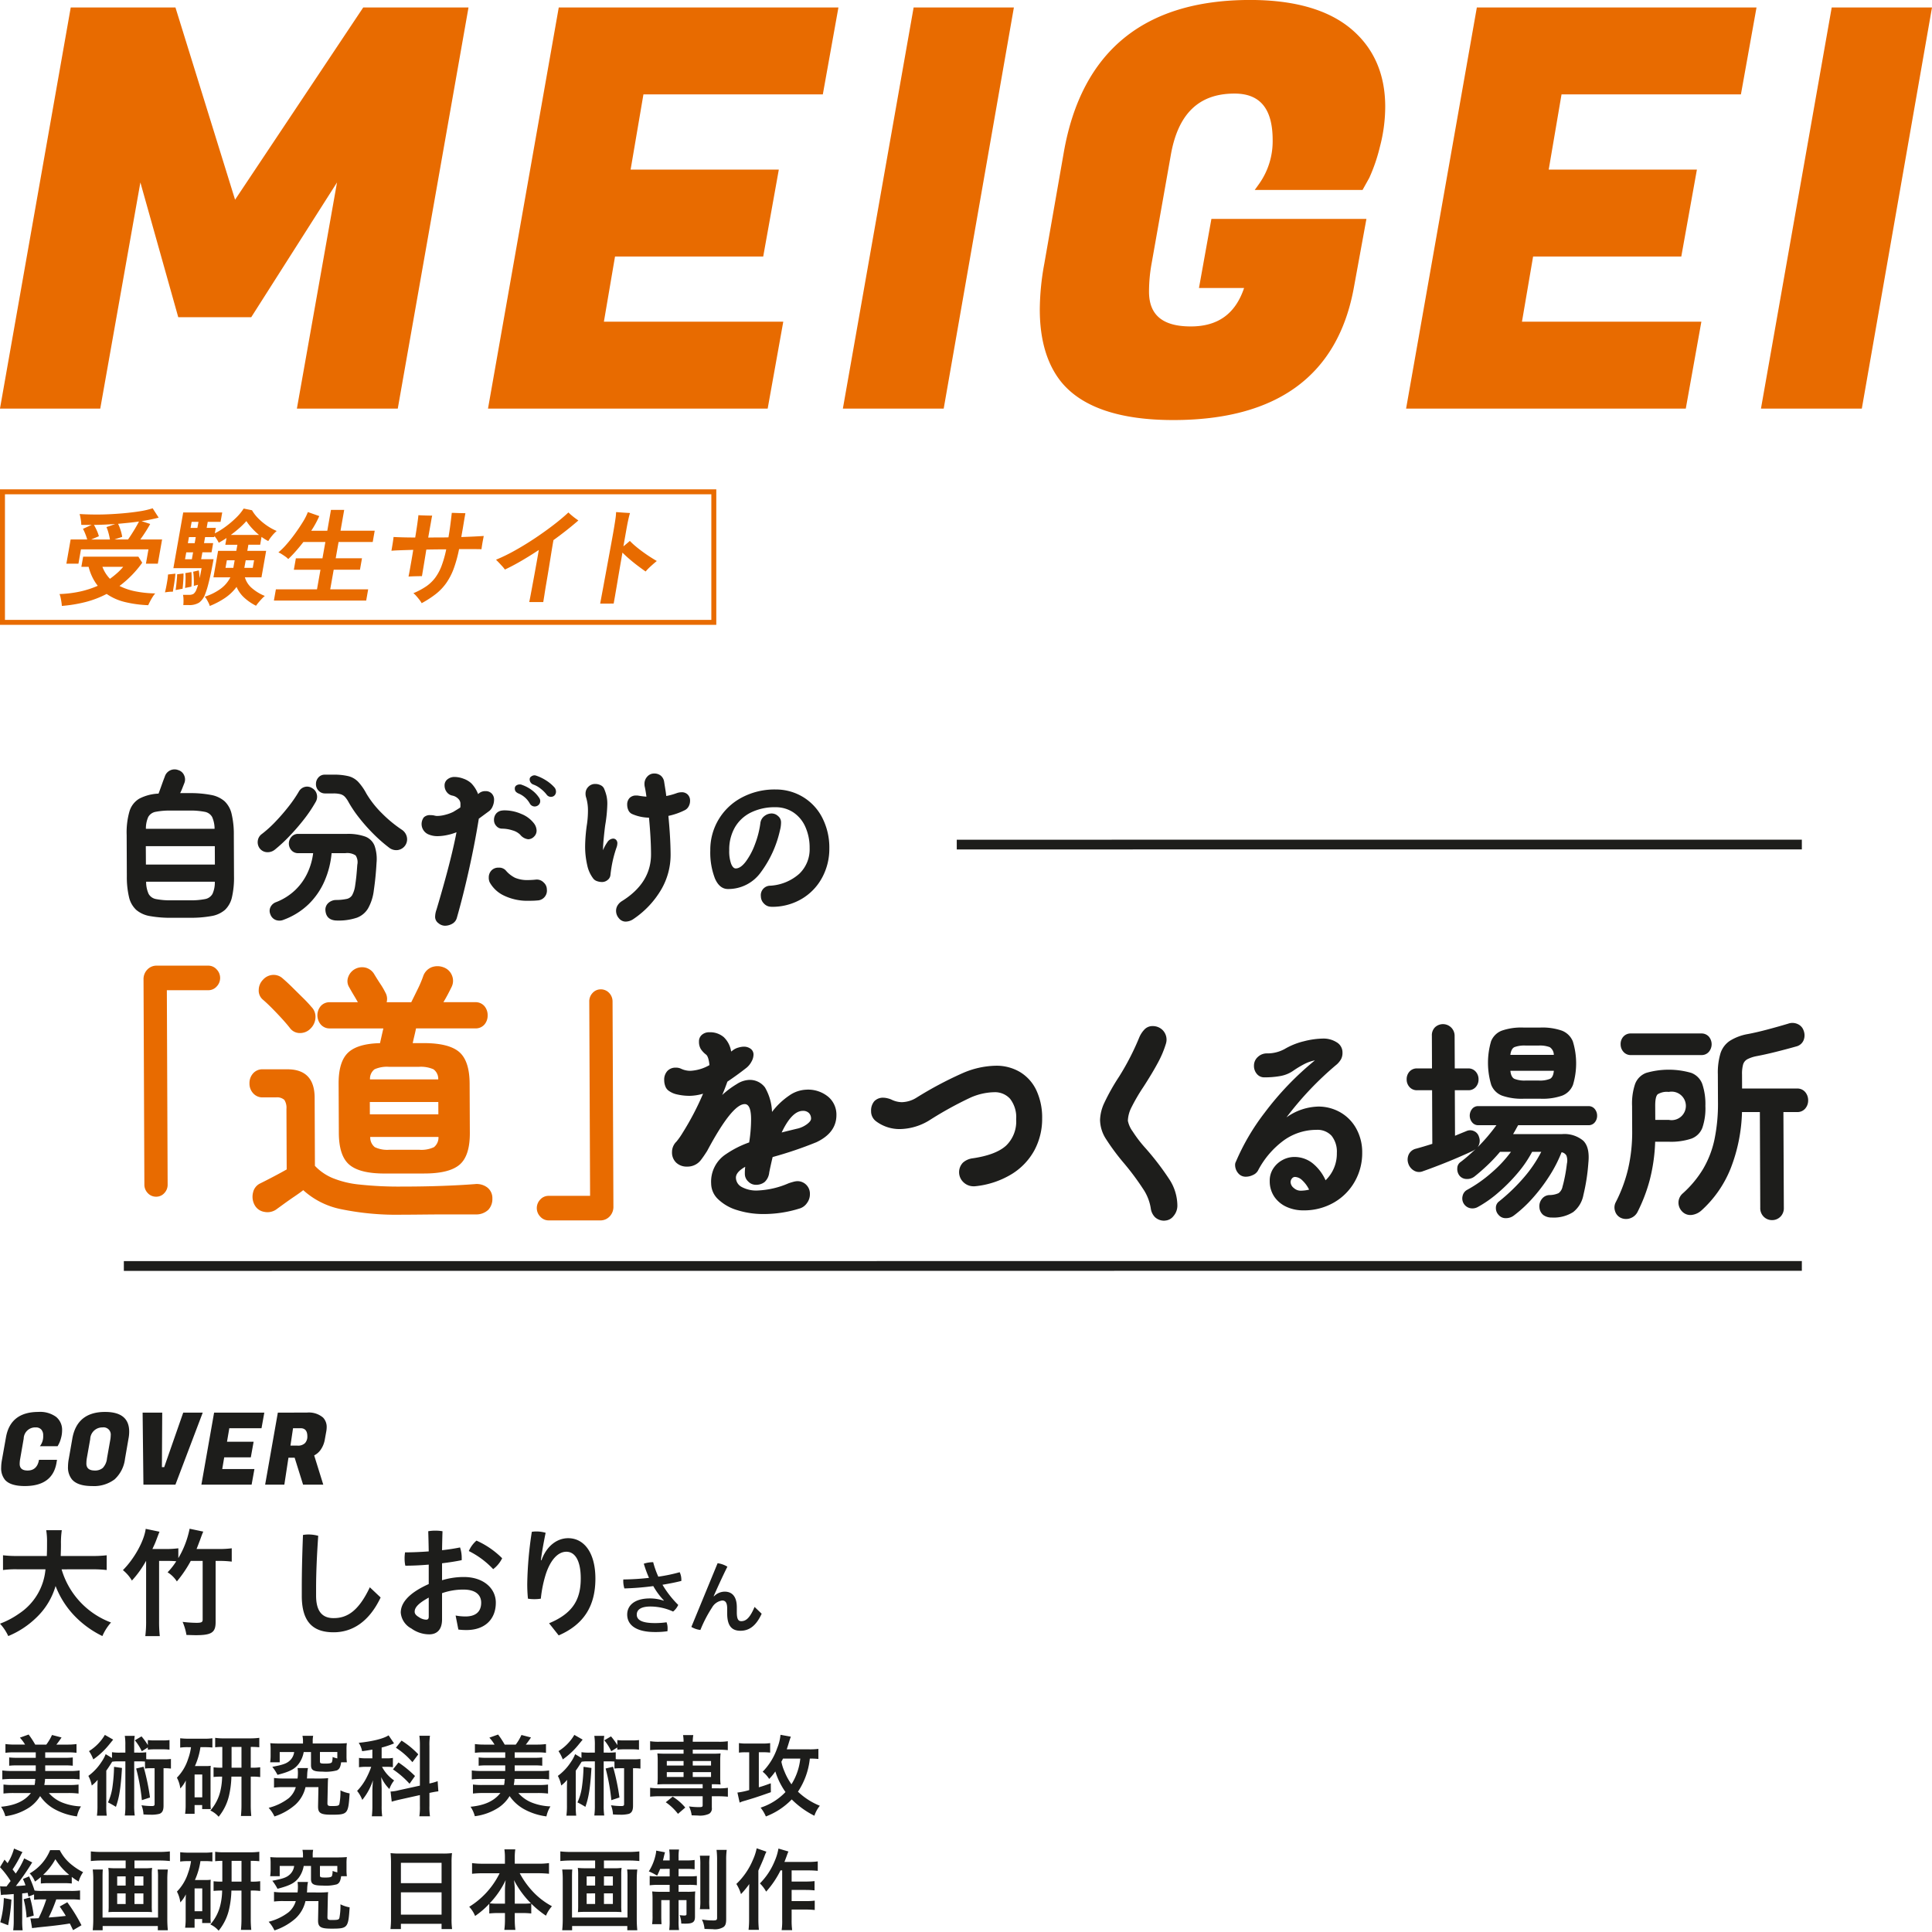 <svg xmlns="http://www.w3.org/2000/svg" xmlns:xlink="http://www.w3.org/1999/xlink" width="390" height="390" viewBox="0 0 390 390">
  <rect x="0" y="0" width="390" height="390" fill="#333333" stroke="none"/>
  <defs>
    <clipPath id="clip-path">
      <rect id="長方形_6834" data-name="長方形 6834" width="390" height="126.136" fill="none"/>
    </clipPath>
    <clipPath id="clip-p_main_text_08_pc">
      <rect width="390" height="390"/>
    </clipPath>
  </defs>
  <g id="p_main_text_08_pc" clip-path="url(#clip-p_main_text_08_pc)">
    <rect width="390" height="390" fill="#fff"/>
    <g id="p_slide_01">
      <g id="t_mainv_logo_01" clip-path="url(#clip-path)">
        <path id="長方形_6833" data-name="長方形 6833" d="M0,0H144.593V27.355H0Z" transform="translate(0 98.781)" fill="#fff"/>
        <path id="長方形_6833_-_アウトライン" data-name="長方形 6833 - アウトライン" d="M1,1V26.355H143.593V1H1M0,0H144.593V27.355H0Z" transform="translate(0 98.781)" fill="#e86b00"/>
        <path id="パス_12541" data-name="パス 12541" d="M12.483,122.315a7.041,7.041,0,0,0-.08-.753c-.046-.3-.1-.609-.166-.913a4,4,0,0,0-.224-.733,23.059,23.059,0,0,0,4.122-.5,19,19,0,0,0,3.6-1.167,9.585,9.585,0,0,1-1.075-1.708,10.828,10.828,0,0,1-.772-2.116H16.424l.362-2.058H27.928l.782,1.226a21.163,21.163,0,0,1-4.586,4.689,12.414,12.414,0,0,0,3.23,1.093,22.093,22.093,0,0,0,3.981.414,5.571,5.571,0,0,0-.545.742c-.19.3-.358.6-.508.891s-.274.545-.365.743a23.641,23.641,0,0,1-4.654-.627,10.959,10.959,0,0,1-3.732-1.645,19.782,19.782,0,0,1-4.231,1.625,28.456,28.456,0,0,1-4.809.795m.91-8.531.86-4.885h3.347c-.111-.367-.233-.742-.391-1.124a9.291,9.291,0,0,0-.469-1.019l1.759-.806c-.694.014-1.4.014-2.1,0a7.39,7.39,0,0,0-.11-1.121,8.543,8.543,0,0,0-.224-1.063q1.368.085,2.978.1t3.281-.073q1.668-.084,3.257-.245t2.932-.385a15.894,15.894,0,0,0,2.293-.556l1.215,1.893c-.5.127-1.046.251-1.624.371s-1.192.231-1.831.329l1.745.573q-.317.6-.88,1.487T28.32,108.9h4.4l-.861,4.885h-2.4l.509-2.886H16.342l-.508,2.886Zm5.012-4.876h3.779a12.473,12.473,0,0,0-.293-1.326,7.772,7.772,0,0,0-.407-1.178l1.763-.615q-1.048.062-2.114.111c-.71.031-1.435.053-2.177.061a11.279,11.279,0,0,1,.556,1.083,6.951,6.951,0,0,1,.438,1.206Zm3.78,7.938c.489-.353.957-.729,1.41-1.124a12.049,12.049,0,0,0,1.27-1.3h-4.2a7,7,0,0,0,1.524,2.42m.892-7.938h2.758c.227-.325.478-.7.749-1.125s.544-.859.8-1.305.483-.845.658-1.2q-1,.148-2.052.254t-2.169.213a8.161,8.161,0,0,1,.5,1.253,7.9,7.9,0,0,1,.333,1.379Z" fill="#e86b00"/>
        <path id="パス_12542" data-name="パス 12542" d="M33.3,119.577q.123-.468.254-1.136c.086-.445.165-.891.236-1.335a9.858,9.858,0,0,0,.126-1.137l1.493-.169c-.024.3-.064.669-.121,1.114s-.121.891-.2,1.347-.137.849-.195,1.188a5.371,5.371,0,0,0-.782.021q-.446.043-.814.111m9.046,2.736a3.123,3.123,0,0,0-.232-.605c-.115-.233-.24-.467-.375-.7a3.345,3.345,0,0,0-.4-.564,11.057,11.057,0,0,0,3.089-1.516,6.5,6.5,0,0,0,2.078-2.388H43.085l.943-5.345H47.7l.223-1.233h-2.44l.24-1.358q-.412.279-.814.52c-.27.161-.521.308-.755.434a4.489,4.489,0,0,0-.353-.646,7.3,7.3,0,0,0-.512-.713l-.036.214H41.4l-.217,1.225h1.845l-.325,1.845H40.857l-.251,1.4h2.505q-.215,1.209-.488,2.54t-.579,2.5a17.51,17.51,0,0,1-.613,1.964,3.682,3.682,0,0,1-1.232,1.751,3.72,3.72,0,0,1-2.1.5H37a7.72,7.72,0,0,0,.042-1.075,4.671,4.671,0,0,0-.1-.986h1.166a1.84,1.84,0,0,0,.947-.195,1.925,1.925,0,0,0,.607-.911c.047-.112.1-.253.158-.416a5.112,5.112,0,0,0,.153-.517c-.147.042-.309.085-.478.127a3.459,3.459,0,0,0-.368.111q.024-.616-.007-1.466a11.147,11.147,0,0,0-.124-1.4l1.13-.275a6.887,6.887,0,0,1,.1.7c.027.284.05.573.07.87.075-.354.146-.7.217-1.05s.128-.669.181-.966H35l1.985-11.249h7.874l-.334,1.893h-2.59l-.217,1.224h1.846l-.2,1.1a14.888,14.888,0,0,0,2.2-1.368,19.351,19.351,0,0,0,2.116-1.8,10.093,10.093,0,0,0,1.509-1.834l1.68.34a7.629,7.629,0,0,0,1.227,1.6,11.536,11.536,0,0,0,1.764,1.485,10.939,10.939,0,0,0,1.992,1.1,7.775,7.775,0,0,0-.977,1.019,7.151,7.151,0,0,0-.721,1.018q-.334-.168-.676-.382c-.228-.141-.455-.293-.684-.465l-.273,1.589h-2.38l-.217,1.232h3.8l-.943,5.345h-3.35a4.507,4.507,0,0,0,1.5,2.247A9.17,9.17,0,0,0,53.46,120.3a5.965,5.965,0,0,0-.623.587c-.235.247-.456.5-.668.754a7.85,7.85,0,0,0-.484.637,10.392,10.392,0,0,1-2.3-1.555,6.341,6.341,0,0,1-1.631-2.247,9.67,9.67,0,0,1-2.4,2.275,16.4,16.4,0,0,1-3.006,1.57m-6.9-3.23q.068-.379.135-1t.126-1.235a8.4,8.4,0,0,0,.045-.925l1.283-.168c.012.253.008.576-.011.966s-.045.781-.075,1.155-.066.709-.1.977c-.143.015-.369.052-.676.112s-.548.1-.722.127m3.012-12.531h1.38l.222-1.224h-1.38Zm-.542,3.078H39.3l.217-1.225H38.14Zm-.573,3.247h1.38l.247-1.4H37.6Zm0,5.79q.051-.4.076-.977c.016-.382.028-.758.03-1.126a7.166,7.166,0,0,0-.044-.891l1.224-.212c.025.254.041.567.048.935s0,.731,0,1.092a7.688,7.688,0,0,1-.057.923l-.373.075-.529.111-.374.074m9.245-10.7h5.7a13.289,13.289,0,0,1-1.455-1.382,10.5,10.5,0,0,1-1.107-1.422,14.735,14.735,0,0,1-1.416,1.411q-.83.733-1.732,1.392m-1.064,6.643H47.1l.269-1.527H45.793Zm3.8,0h1.7l.27-1.527H49.6Z" fill="#e86b00"/>
        <path id="パス_12543" data-name="パス 12543" d="M55.291,121.233l.4-2.271h8.3l.7-3.946H59.317l.408-2.315h5.368l.586-3.289H61.238q-.77,1-1.563,1.892a20.793,20.793,0,0,1-1.493,1.549,3.039,3.039,0,0,0-.542-.477q-.371-.265-.76-.509a3.69,3.69,0,0,0-.684-.36,13.347,13.347,0,0,0,1.6-1.576q.891-1.008,1.758-2.208t1.57-2.338a11.835,11.835,0,0,0,1.024-2.017l2.3.807a18.7,18.7,0,0,1-1.627,2.971h3.246l.741-4.213H69.48l-.741,4.2h6.9l-.4,2.272H68.347l-.58,3.286h5.306l-.407,2.315H67.361l-.7,3.956h7.66l-.4,2.272Z" fill="#e86b00"/>
        <path id="パス_12544" data-name="パス 12544" d="M85.123,121.761a5.225,5.225,0,0,0-.461-.691c-.2-.263-.41-.515-.63-.763a3.851,3.851,0,0,0-.586-.563,14.433,14.433,0,0,0,2.588-1.378,7.762,7.762,0,0,0,1.825-1.751,9.964,9.964,0,0,0,1.283-2.4,22.149,22.149,0,0,0,.936-3.322q-1,0-2,.011t-2.019.032q-.195,1.226-.381,2.345t-.316,1.91c-.086.53-.148.9-.186,1.114q-.556,0-1.352.021t-1.358.063q.1-.465.249-1.295t.334-1.893q.188-1.062.368-2.208-1.494.045-2.647.085t-1.753.1q.106-.594.241-1.422c.091-.557.151-1,.189-1.359q.732.042,1.863.074t2.508.032q.255-1.548.43-2.791T84.461,104c.221.013.519.028.891.042s.733.025,1.087.032.618.01.8.01q-.075.3-.2,1.051c-.083.5-.195,1.093-.314,1.771-.045.256-.09.518-.138.782s-.1.543-.145.828q1-.024,2.03-.021t2.052-.023q.195-1.122.333-2.142c.092-.684.165-1.271.224-1.772s.1-.845.117-1.029c.185,0,.455.007.813.02s.721.025,1.087.033.649.009.847.009c-.024.142-.07.4-.135.765s-.135.791-.214,1.27-.157.965-.245,1.453-.163.931-.234,1.327q1.368-.042,2.53-.1t2-.112q-.053.292-.154.816t-.183,1.041c-.055.346-.093.618-.112.817q-.7-.022-1.885-.023H92.67a26.362,26.362,0,0,1-1.092,3.97,12.738,12.738,0,0,1-1.5,2.887A10.632,10.632,0,0,1,88,119.89a20.669,20.669,0,0,1-2.876,1.868" fill="#e86b00"/>
        <path id="パス_12545" data-name="パス 12545" d="M106.832,121.529q.093-.4.253-1.252t.37-1.985q.213-1.135.446-2.411t.455-2.523l.412-2.339q-1.8,1.193-3.549,2.211t-3.3,1.741a5.247,5.247,0,0,0-.5-.627q-.355-.39-.724-.781c-.245-.256-.433-.446-.568-.575a35.667,35.667,0,0,0,3.9-1.91q2.039-1.143,4.023-2.471t3.713-2.658q1.733-1.336,2.979-2.5c.144.141.333.319.586.531s.5.417.772.616.488.354.649.467q-2.208,1.931-5.028,3.969-.195,1.1-.432,2.566t-.488,3.029q-.256,1.563-.5,2.981t-.4,2.462c-.112.695-.189,1.182-.239,1.466Z" fill="#e86b00"/>
        <path id="パス_12546" data-name="パス 12546" d="M121.154,121.846q.06-.334.223-1.21t.391-2.089q.222-1.225.488-2.654l.54-2.939q.276-1.5.536-2.918t.462-2.56q.255-1.449.415-2.541a12.222,12.222,0,0,0,.158-1.563q.333.021.87.063c.354.029.712.054,1.068.075l.871.053q-.135.4-.328,1.262c-.128.572-.272,1.3-.425,2.177l-.581,3.287q.789-.636,1.3-1.1a14.178,14.178,0,0,0,1.185,1.1c.454.383.939.757,1.447,1.126s1,.71,1.5,1.029.924.586,1.312.8q-.6.488-1.224,1.061a10.572,10.572,0,0,0-1.036,1.06q-.663-.465-1.5-1.092t-1.669-1.336q-.841-.714-1.506-1.391-.267,1.527-.548,3.162t-.528,3.11q-.248,1.474-.437,2.547c-.126.713-.214,1.206-.26,1.474Z" fill="#e86b00"/>
        <g id="グループ_163092" data-name="グループ 163092" transform="translate(-0.005 -0.007)">
          <path id="パス_12547" data-name="パス 12547" d="M236.834,84.8c-10.827,0-18.434-2.588-22.608-7.693-2.875-3.569-4.329-8.49-4.328-14.63a52.136,52.136,0,0,1,.913-9.248l3.934-22.48C218.322,10.344,230.975,0,252.354,0c8.83,0,15.646,1.93,20.259,5.736,4.654,3.842,7.014,9.159,7.014,15.806a31.948,31.948,0,0,1-1.094,8.175,34.342,34.342,0,0,1-2.12,6.186l-1.364,2.448H253.286l.835-1.161a14.888,14.888,0,0,0,2.785-8.894c0-6.331-2.519-9.4-7.7-9.4-7.228,0-11.443,4.1-12.885,12.549l-3.825,21.6a31.989,31.989,0,0,0-.55,5.832c0,4.727,2.758,7.025,8.432,7.026h0c5.475,0,9-2.54,10.758-7.756h-9.107L244.54,44.2h31.292l-2.522,13.79C270.1,75.78,257.831,84.8,236.837,84.8Z" transform="translate(0.003)" fill="#e86b00"/>
          <path id="パス_12548" data-name="パス 12548" d="M354.578,1.52H298.123L283.841,82.49H340.3l3.146-17.544H307.231l2.247-13.157h29.915l3.152-17.546H312.631l2.586-15.179h36.212Z" transform="translate(0.003)" fill="#e86b00"/>
          <path id="パス_12549" data-name="パス 12549" d="M390,1.52H369.758L355.476,82.49h20.358Z" transform="translate(0.003)" fill="#e86b00"/>
          <path id="パス_12550" data-name="パス 12550" d="M94.578,1.52H73.324L47.458,40.32,35.424,1.52H14.283L0,82.489H20.243l8.1-45.657,7.646,27.209h14.73L68.037,36.832l-8.1,45.657H80.3Z" fill="#e86b00"/>
          <path id="パス_12551" data-name="パス 12551" d="M169.249,1.52H112.794L98.512,82.49h56.455l3.15-17.546H121.906l2.247-13.157h29.914l3.149-17.544H127.3l2.587-15.179H166.1Z" transform="translate(0.003)" fill="#e86b00"/>
          <path id="パス_12552" data-name="パス 12552" d="M204.667,1.52H184.43L170.147,82.49H190.5Z" transform="translate(0.003)" fill="#e86b00"/>
        </g>
      </g>
    </g>
    <g id="copy_08_ol" transform="translate(25 155.311)">
      <path id="長方形_2" data-name="長方形 2" d="M9118.01,557l170.592-.01v1.966l-170.592.01Z" transform="translate(-8949.875 -542.805)" fill="#1d1d1b" fill-rule="evenodd"/>
      <path id="長方形_2-2" data-name="長方形 2" d="M8776.01,730.029l338.727-.016v1.966L8776.01,732Z" transform="translate(-8776.01 -630.767)" fill="#1d1d1b" fill-rule="evenodd"/>
      <path id="自分だけの" d="M8789.867,558.091a23.285,23.285,0,0,0,4.4-.344,5.584,5.584,0,0,0,2.743-1.252,5.07,5.07,0,0,0,1.411-2.569,17.687,17.687,0,0,0,.408-4.265l-.035-8.268a17.605,17.605,0,0,0-.447-4.265,5.08,5.08,0,0,0-1.431-2.569,5.726,5.726,0,0,0-2.753-1.268,22.272,22.272,0,0,0-4.405-.362h-1.8a10.929,10.929,0,0,0,.467-1.054c.147-.373.271-.692.374-.955a1.967,1.967,0,0,0-.035-1.581,1.847,1.847,0,0,0-1.174-1.054,2.059,2.059,0,0,0-2.744,1.351c-.143.352-.338.879-.59,1.581s-.467,1.307-.658,1.812a9.186,9.186,0,0,0-3.895,1.021,4.47,4.47,0,0,0-1.977,2.569,15.408,15.408,0,0,0-.564,4.776l.035,8.268a17.7,17.7,0,0,0,.441,4.265,5.046,5.046,0,0,0,1.451,2.569,5.7,5.7,0,0,0,2.753,1.251,23.062,23.062,0,0,0,4.39.344h3.629Zm-8.84-14.459h13.928l.015,3.722h-13.923Zm2.084,10.688a2.138,2.138,0,0,1-1.52-1.054,5.861,5.861,0,0,1-.5-2.454h13.864a5.493,5.493,0,0,1-.467,2.454,2.157,2.157,0,0,1-1.51,1.054,14.844,14.844,0,0,1-3.127.246h-3.628a14.965,14.965,0,0,1-3.112-.244Zm-1.588-16.584a2.143,2.143,0,0,1,1.514-1.038,14.909,14.909,0,0,1,3.107-.246h3.633a14.925,14.925,0,0,1,3.112.246,2.147,2.147,0,0,1,1.519,1.037,5.81,5.81,0,0,1,.5,2.4h-13.863a5.684,5.684,0,0,1,.477-2.4Zm42.039,20.368a4.411,4.411,0,0,0,2.324-1.894,9.738,9.738,0,0,0,1.171-3.687c.122-.836.231-1.7.319-2.585s.168-1.872.227-2.95a8.169,8.169,0,0,0-.408-3.458,3.263,3.263,0,0,0-1.873-1.828,10.287,10.287,0,0,0-3.741-.541h-9.823a1.729,1.729,0,0,0-1.322.577,2.033,2.033,0,0,0,.01,2.753,1.763,1.763,0,0,0,1.327.56h3.033a13.087,13.087,0,0,1-1.136,3.969,11.6,11.6,0,0,1-2.463,3.459,11.754,11.754,0,0,1-3.873,2.454,1.987,1.987,0,0,0-1.136,1,1.719,1.719,0,0,0-.024,1.466,1.848,1.848,0,0,0,1.125,1.153,2.147,2.147,0,0,0,1.564-.066,14.39,14.39,0,0,0,5.074-3.179,14.722,14.722,0,0,0,3.18-4.661,18.154,18.154,0,0,0,1.415-5.6h2.813a3.046,3.046,0,0,1,2.035.461,2.457,2.457,0,0,1,.339,1.878q-.088,1.252-.191,2.306c-.074.7-.162,1.373-.26,2.009a5.511,5.511,0,0,1-.58,1.812,1.69,1.69,0,0,1-1.1.774,10.539,10.539,0,0,1-2.129.214,2.366,2.366,0,0,0-1.607.626,1.815,1.815,0,0,0-.561,1.548c.128,1.318.935,1.976,2.4,1.976a11.526,11.526,0,0,0,3.869-.549Zm8.421-13.7a2.188,2.188,0,0,0,1.74-2.619,2.37,2.37,0,0,0-.938-1.416,25.99,25.99,0,0,1-4.121-3.392,19.866,19.866,0,0,1-3.111-3.952,11.311,11.311,0,0,0-1.652-2.371,4.15,4.15,0,0,0-1.927-1.136,12.2,12.2,0,0,0-3.1-.313h-1.736a1.631,1.631,0,0,0-1.264.56,1.932,1.932,0,0,0-.5,1.351,1.826,1.826,0,0,0,.541,1.334,1.761,1.761,0,0,0,1.3.544h1.672a5.512,5.512,0,0,1,1.421.147,1.958,1.958,0,0,1,.9.526,5.4,5.4,0,0,1,.777,1.137,24.787,24.787,0,0,0,2.179,3.2,35.711,35.711,0,0,0,2.949,3.294,30.133,30.133,0,0,0,3.151,2.733,2.323,2.323,0,0,0,1.713.378Zm-21.991-2.765a42.952,42.952,0,0,0,2.955-3.409,27.771,27.771,0,0,0,2.35-3.491,2.034,2.034,0,0,0,.246-1.565,1.884,1.884,0,0,0-.919-1.235,1.847,1.847,0,0,0-1.5-.264,1.931,1.931,0,0,0-1.215.956,26.692,26.692,0,0,1-2.02,2.95,40.654,40.654,0,0,1-2.66,3.08,23.465,23.465,0,0,1-2.8,2.537,1.982,1.982,0,0,0-.8,1.367,2.075,2.075,0,0,0,.4,1.532,1.965,1.965,0,0,0,1.483.758,2.3,2.3,0,0,0,1.578-.527,31.016,31.016,0,0,0,2.9-2.686Zm52.825-7.959a.988.988,0,0,0,.708-.28,1.091,1.091,0,0,0,.3-.84,1.327,1.327,0,0,0-.291-.758,7.88,7.88,0,0,0-1.7-1.432,9.129,9.129,0,0,0-2.1-1,1.052,1.052,0,0,0-.314-.033,1.152,1.152,0,0,0-.63.264.643.643,0,0,0-.279.527,1.125,1.125,0,0,0,.791,1.087,5.065,5.065,0,0,1,1.392.79,6.713,6.713,0,0,1,1.238,1.218,1.064,1.064,0,0,0,.884.461h0Zm-3.309,1.944a1.125,1.125,0,0,0,.806-.313,1.057,1.057,0,0,0,.33-.807,1.166,1.166,0,0,0-.191-.592,6.091,6.091,0,0,0-1.445-1.548,7.334,7.334,0,0,0-2.012-1.087,1.016,1.016,0,0,0-.472-.1,1.2,1.2,0,0,0-.714.214.679.679,0,0,0-.294.576,1,1,0,0,0,.177.643,1.631,1.631,0,0,0,.615.411A4.656,4.656,0,0,1,8858.53,535a1.121,1.121,0,0,0,.978.626h0Zm-9.12.89a2.392,2.392,0,0,0,.674-.972,3.294,3.294,0,0,0,.266-1.268,1.728,1.728,0,0,0-.482-1.268,1.658,1.658,0,0,0-1.233-.477,1.921,1.921,0,0,0-1.352.461l-.157.132a6.452,6.452,0,0,0-1.371-2.174,4.555,4.555,0,0,0-1.6-.939,5.4,5.4,0,0,0-1.814-.344,2.228,2.228,0,0,0-1.372.461,1.526,1.526,0,0,0-.609,1.318,2.074,2.074,0,0,0,.414,1.235,1.837,1.837,0,0,0,1.109.741,2.279,2.279,0,0,1,1.391.823,1.353,1.353,0,0,1,.285.922,4.638,4.638,0,0,1-.023.659c-.256.177-.728.473-1.42.89a8.018,8.018,0,0,1-1.638.593,6.589,6.589,0,0,1-1.578.231,2.079,2.079,0,0,1-.535-.066,3.4,3.4,0,0,0-.855-.1,1.772,1.772,0,0,0-1.338.442,2.266,2.266,0,0,0,.851,3.409,4.59,4.59,0,0,0,1.893.393,9.681,9.681,0,0,0,1.913-.214,10.551,10.551,0,0,0,1.937-.576q-1.113,5.83-4.036,15.613a4.56,4.56,0,0,0-.28,1.515,1.567,1.567,0,0,0,.654,1.219,2.11,2.11,0,0,0,1.342.527,3.066,3.066,0,0,0,1.422-.379,1.939,1.939,0,0,0,.973-1.235q1.247-4.348,2.438-9.685t1.991-10.31l1.607-1.186Zm2.543,3.589a6.858,6.858,0,0,1,2.113.344,3.535,3.535,0,0,1,1.554.872,2.426,2.426,0,0,0,1.612.922,1.651,1.651,0,0,0,1.166-.511,1.674,1.674,0,0,0,.535-1.268,2.524,2.524,0,0,0-.575-1.482,5.954,5.954,0,0,0-2.5-1.845,8.413,8.413,0,0,0-3.354-.724,3.025,3.025,0,0,0-.536.033,1.812,1.812,0,0,0-1.194.609,1.991,1.991,0,0,0-.437,1.367,1.7,1.7,0,0,0,.477,1.153,1.488,1.488,0,0,0,1.141.527h0Zm7.113,10.275h-.187a15.144,15.144,0,0,1-1.676.1,6.232,6.232,0,0,1-2.621-.461,5.952,5.952,0,0,1-1.9-1.515,1.815,1.815,0,0,0-1.42-.527,1.881,1.881,0,0,0-1.451.577,2,2,0,0,0-.531,1.433,2.173,2.173,0,0,0,.191.955,6.4,6.4,0,0,0,2.9,2.684,10.815,10.815,0,0,0,4.946,1.037q1.134,0,1.77-.066a1.983,1.983,0,0,0,1.917-2.24,1.863,1.863,0,0,0-.64-1.383,1.905,1.905,0,0,0-1.3-.593h0Zm29.138-17.625a3.021,3.021,0,0,0-1.042.2,13.362,13.362,0,0,1-2.051.56l-.1-.791-.324-2.042a1.986,1.986,0,0,0-.713-1.3,2.093,2.093,0,0,0-1.283-.412,1.833,1.833,0,0,0-1.416.626,2.126,2.126,0,0,0-.566,1.482,2.915,2.915,0,0,0,.035.461c.152.681.27,1.383.359,2.108-.551-.043-1.077-.109-1.584-.2a2.209,2.209,0,0,0-.471-.033,1.789,1.789,0,0,0-1.338.492,1.873,1.873,0,0,0-.487,1.383,2.611,2.611,0,0,0,.242,1.1,1.513,1.513,0,0,0,.712.741,8.874,8.874,0,0,0,3.447.757q.4,4.282.408,7.345.029,5.864-5.959,9.553a2.61,2.61,0,0,0-.816.856,2.1,2.1,0,0,0-.28,1.054,2.254,2.254,0,0,0,.59,1.515,1.742,1.742,0,0,0,1.313.659,2.849,2.849,0,0,0,1.608-.527,18.38,18.38,0,0,0,5.613-5.962,13.9,13.9,0,0,0,1.884-6.981q-.016-3.426-.448-7.872a13.568,13.568,0,0,0,3.377-1.186,1.827,1.827,0,0,0,.738-.774,2.294,2.294,0,0,0,.261-1.1,1.7,1.7,0,0,0-.462-1.235,1.654,1.654,0,0,0-1.249-.477h0Zm-12.962,10.314a1.038,1.038,0,0,0-.242-.691.825.825,0,0,0-.648-.263,1.475,1.475,0,0,0-1.135.725,8.25,8.25,0,0,0-.877,1.614q-.006-.823.148-2.421t.3-2.651a28.981,28.981,0,0,0,.423-4.249,7.322,7.322,0,0,0-.147-1.565,8.378,8.378,0,0,0-.462-1.433,1.4,1.4,0,0,0-.718-.79,2.429,2.429,0,0,0-1.121-.264,1.875,1.875,0,0,0-1.387.577,1.894,1.894,0,0,0-.561,1.4,2.392,2.392,0,0,0,.128.791,8.866,8.866,0,0,1,.359,2.569,19.18,19.18,0,0,1-.177,2.635,32.811,32.811,0,0,0-.394,4.545,16.718,16.718,0,0,0,.413,3.835,6.679,6.679,0,0,0,1.16,2.651,1.562,1.562,0,0,0,.811.61,3.084,3.084,0,0,0,1.023.181,1.738,1.738,0,0,0,1.135-.412,1.443,1.443,0,0,0,.566-1,27.582,27.582,0,0,1,.462-2.866,25.168,25.168,0,0,1,.747-2.636,2.6,2.6,0,0,0,.188-.889h0Zm31.051,12.81a11.658,11.658,0,0,0,6.243-1.647,11.026,11.026,0,0,0,4.091-4.348,12.165,12.165,0,0,0,1.4-5.765,13.207,13.207,0,0,0-1.479-6.324,10.45,10.45,0,0,0-3.947-4.15,10.576,10.576,0,0,0-5.424-1.449,14.069,14.069,0,0,0-6.862,1.647,11.885,11.885,0,0,0-6.317,10.673,14.538,14.538,0,0,0,.939,5.649q.929,2.125,2.63,2.124a8.061,8.061,0,0,0,6.666-3.426,22.317,22.317,0,0,0,3.83-8.433,6.172,6.172,0,0,0,.216-1.614,1.6,1.6,0,0,0-.6-1.252,1.913,1.913,0,0,0-1.265-.526,2.382,2.382,0,0,0-1.5.524,2.071,2.071,0,0,0-.8,1.383,18.729,18.729,0,0,1-1.087,4.282,13.944,13.944,0,0,1-1.863,3.525c-.7.922-1.376,1.383-2.029,1.383-.359,0-.664-.3-.92-.906a7.511,7.511,0,0,1-.394-2.753,8.99,8.99,0,0,1,1.122-4.595,7.59,7.59,0,0,1,3.238-3.031,10.819,10.819,0,0,1,4.951-1.071,6.421,6.421,0,0,1,3.623,1.037,6.78,6.78,0,0,1,2.425,2.915,10.239,10.239,0,0,1,.87,4.282,6.834,6.834,0,0,1-2.09,5.2,9.665,9.665,0,0,1-5.836,2.406,1.912,1.912,0,0,0-1.918,2.141,2.082,2.082,0,0,0,.625,1.465,1.964,1.964,0,0,0,1.47.642h0Z" transform="translate(-8776.593 -528.138)" fill="#1d1d1b" fill-rule="evenodd"/>
      <path id="_道_" data-name="「道」" d="M8788.8,613.683h8.393a2.224,2.224,0,0,0,1.661-.744,2.473,2.473,0,0,0-.015-3.469,2.247,2.247,0,0,0-1.666-.743h-10.4a2.54,2.54,0,0,0-1.922.8,2.759,2.759,0,0,0-.758,2.01l.172,41.351a2.438,2.438,0,0,0,.693,1.762,2.251,2.251,0,0,0,1.691.716,2.173,2.173,0,0,0,1.633-.716,2.426,2.426,0,0,0,.678-1.762Zm51.959,37q5.065,0,7.145-1.79t2.06-6.415l-.044-9.911c-.01-3.083-.718-5.221-2.109-6.415s-3.781-1.789-7.163-1.789h-2.217q.154-.715.339-1.487t.334-1.487h11.932a2.316,2.316,0,0,0,1.869-.771,2.764,2.764,0,0,0,.652-1.872,2.8,2.8,0,0,0-.668-1.872,2.344,2.344,0,0,0-1.878-.771h-6.386q.472-.771.918-1.622c.3-.567.531-1.037.709-1.4a2.791,2.791,0,0,0,.118-2.34,2.848,2.848,0,0,0-1.72-1.679,3.414,3.414,0,0,0-2.375-.028,2.988,2.988,0,0,0-1.736,1.845,23.156,23.156,0,0,1-1.126,2.643q-.7,1.432-1.278,2.588h-4.965a2.589,2.589,0,0,0-.27-1.982,14,14,0,0,0-.959-1.652q-.583-.879-1.22-1.926a2.87,2.87,0,0,0-1.721-1.4,2.992,2.992,0,0,0-2.193.246,2.941,2.941,0,0,0-1.392,1.622,2.324,2.324,0,0,0,.192,2.065c.285.515.585,1.038.905,1.569s.6,1.019.85,1.459h-5.648a2.346,2.346,0,0,0-1.844.771,2.891,2.891,0,0,0,.02,3.744,2.347,2.347,0,0,0,1.849.771h10.767c-.1.443-.217.928-.334,1.459s-.236,1.038-.34,1.514q-4.585.111-6.484,1.955t-1.873,6.249l.045,9.911q.015,4.625,2.109,6.415t7.107,1.788h8.023Zm-.043,8.287q2.61-.029,5.383-.028h5.039A3.5,3.5,0,0,0,8853.7,658a3.163,3.163,0,0,0,.812-2.257,2.712,2.712,0,0,0-1.013-2.229,3.537,3.537,0,0,0-2.537-.688q-2.854.221-6.572.358t-8.1.139a74.019,74.019,0,0,1-8.628-.412,19.324,19.324,0,0,1-5.5-1.349,10.493,10.493,0,0,1-3.471-2.422l-.055-13.765q-.029-5.725-5.516-5.726h-4.961a2.488,2.488,0,0,0-1.951.826,2.921,2.921,0,0,0-.728,2.037,2.858,2.858,0,0,0,.747,1.982,2.494,2.494,0,0,0,1.956.826h2.641a2.208,2.208,0,0,1,1.691.5,2.92,2.92,0,0,1,.428,1.819l.05,12.224q-1.159.661-2.788,1.515c-1.091.569-1.933,1-2.532,1.294a2.626,2.626,0,0,0-1.47,1.845,3.483,3.483,0,0,0,.275,2.45,2.693,2.693,0,0,0,1.985,1.459,3.107,3.107,0,0,0,2.4-.468c.349-.257.87-.633,1.554-1.131s1.4-1,2.158-1.514,1.342-.934,1.76-1.267a16,16,0,0,0,7.566,3.826A55.425,55.425,0,0,0,8836.309,659c1.2,0,2.664-.012,4.409-.031ZM8818.8,619.244a2.82,2.82,0,0,0-.826-2.2c-.423-.514-.983-1.11-1.671-1.789s-1.4-1.377-2.119-2.092-1.387-1.33-1.986-1.845a2.7,2.7,0,0,0-2.089-.716,2.884,2.884,0,0,0-1.923.992,2.974,2.974,0,0,0-.836,2.01,2.379,2.379,0,0,0,.8,1.955c.56.477,1.189,1.065,1.878,1.762s1.361,1.4,2.016,2.12,1.194,1.349,1.617,1.9a2.472,2.472,0,0,0,2.01.991,2.908,2.908,0,0,0,2.109-.881,3.283,3.283,0,0,0,1.019-2.2Zm10.974,17.013H8843.6l.01,2.478h-13.828Zm1.012,9.113a2.5,2.5,0,0,1-.929-2.065h13.774a2.476,2.476,0,0,1-.914,2.065,5.959,5.959,0,0,1-2.979.523h-6.018a5.87,5.87,0,0,1-2.936-.525Zm-.063-15.72a6.1,6.1,0,0,1,2.925-.5h6.018a6.293,6.293,0,0,1,2.959.5,2.377,2.377,0,0,1,.959,2.037H8829.81a2.386,2.386,0,0,1,.914-2.038Zm43.513,25.545h-8.392a2.223,2.223,0,0,0-1.661.743,2.473,2.473,0,0,0,.014,3.469,2.247,2.247,0,0,0,1.667.743h10.4a2.546,2.546,0,0,0,1.923-.8,2.782,2.782,0,0,0,.758-2.01l-.173-41.351a2.476,2.476,0,0,0-.693-1.762,2.267,2.267,0,0,0-1.691-.716,2.195,2.195,0,0,0-1.637.716,2.46,2.46,0,0,0-.678,1.762Z" transform="translate(-8780.12 -569.108)" fill="#e86b00" fill-rule="evenodd"/>
      <path id="をつくる場所" d="M9026.6,645.718a6.4,6.4,0,0,0-3.5,1.2,14.633,14.633,0,0,0-3.45,3.294,10.6,10.6,0,0,0-1.417-4.94,3.8,3.8,0,0,0-3.327-1.518,5.026,5.026,0,0,0-2.374.836,17.79,17.79,0,0,0-2.941,2.2q.407-.9,1.053-2.695,2.042-1.369,3.884-2.823a4.023,4.023,0,0,0,.979-1.219,2.945,2.945,0,0,0,.407-1.39,1.426,1.426,0,0,0-.58-1.2,2.278,2.278,0,0,0-1.4-.428,4.01,4.01,0,0,0-1.027.171,3.255,3.255,0,0,0-.979.428l-.53.385a5.059,5.059,0,0,0-1.49-2.909,4.243,4.243,0,0,0-2.915-.983,2.192,2.192,0,0,0-1.494.513,1.709,1.709,0,0,0-.591,1.369,2.866,2.866,0,0,0,.335,1.454,4.512,4.512,0,0,0,1.071,1.155q.53.385.708,2.138a8.6,8.6,0,0,1-3.85,1.155,4.382,4.382,0,0,1-1.893-.427,2.392,2.392,0,0,0-1.106-.214,2.212,2.212,0,0,0-1.637.663,2.581,2.581,0,0,0-.648,1.9,3.379,3.379,0,0,0,.211,1.155,1.929,1.929,0,0,0,.574.856,4.407,4.407,0,0,0,1.828.836,11.106,11.106,0,0,0,2.568.278,10.026,10.026,0,0,0,2.664-.428,56.043,56.043,0,0,1-4.111,7.87,14.362,14.362,0,0,1-1.264,1.8,2.921,2.921,0,0,0-.895,2.139,2.8,2.8,0,0,0,.852,2.117,3.072,3.072,0,0,0,2.2.791,3.4,3.4,0,0,0,2.742-1.283q.568-.727,1.3-1.882,5.043-9.452,7.585-9.453c.846,0,1.278,1.012,1.283,3.037a30.13,30.13,0,0,1-.387,4.7,20,20,0,0,0-4.627,2.331,6.624,6.624,0,0,0-3.048,5.967,4.414,4.414,0,0,0,1.405,3.165,9.4,9.4,0,0,0,3.845,2.2,17.429,17.429,0,0,0,5.394.791,24.148,24.148,0,0,0,7.334-1.155,2.78,2.78,0,0,0,1.372-1.07,2.946,2.946,0,0,0,.586-1.8,2.519,2.519,0,0,0-.747-1.882,2.481,2.481,0,0,0-1.8-.726,3.241,3.241,0,0,0-.777.128c-.328.086-.658.186-.982.3a17.431,17.431,0,0,1-6.269,1.455,6.136,6.136,0,0,1-3.181-.705,2.159,2.159,0,0,1-1.18-1.9q0-1.112,1.878-2.181a9.914,9.914,0,0,0-.074,1.454,2.067,2.067,0,0,0,.684,1.518,2.1,2.1,0,0,0,1.5.663,2.781,2.781,0,0,0,1.8-.556,3.038,3.038,0,0,0,.936-1.925c.137-.712.363-1.754.688-3.122a78.06,78.06,0,0,0,8.84-2.995q4.056-1.925,4.036-5.517a4.705,4.705,0,0,0-1.633-3.636,6.389,6.389,0,0,0-4.415-1.454h0Zm-1.691,7.827q-1.8.429-3.312.813,2.071-4.363,4.286-4.363a1.652,1.652,0,0,1,1.209.428,1.561,1.561,0,0,1,.437,1.155c0,.314-.26.67-.775,1.069a5.312,5.312,0,0,1-1.844.9Zm35.672,11.673a17.517,17.517,0,0,0,7.453-2.458,12.883,12.883,0,0,0,4.617-4.876,13.4,13.4,0,0,0,1.529-6.394,12.959,12.959,0,0,0-1.189-5.689,8.527,8.527,0,0,0-3.3-3.657,9.313,9.313,0,0,0-4.862-1.261,17.548,17.548,0,0,0-6.8,1.54,75.33,75.33,0,0,0-9.164,4.877,5.853,5.853,0,0,1-3.033.941,4.938,4.938,0,0,1-1.971-.47,3.784,3.784,0,0,0-.841-.3,3.564,3.564,0,0,0-.841-.128,2.391,2.391,0,0,0-1.9.727,2.889,2.889,0,0,0-.629,1.966,2.49,2.49,0,0,0,.992,2.053,7.881,7.881,0,0,0,4.8,1.582,11.663,11.663,0,0,0,6.146-1.882,73.459,73.459,0,0,1,8.077-4.449,12.419,12.419,0,0,1,4.857-1.112,4.113,4.113,0,0,1,3.182,1.327,6.049,6.049,0,0,1,1.229,4.149,6.757,6.757,0,0,1-2.051,5.325q-2.065,1.861-6.734,2.545a3.6,3.6,0,0,0-1.963.877,2.779,2.779,0,0,0,.139,3.978,2.9,2.9,0,0,0,1.932.791h.324Zm38.367,6.926a2.3,2.3,0,0,0,1.735-.9,3.209,3.209,0,0,0,.792-2.225,9.8,9.8,0,0,0-1.643-5.239,55.176,55.176,0,0,0-4.8-6.265,25.381,25.381,0,0,1-2.557-3.336,5.52,5.52,0,0,1-.992-2.181,6.415,6.415,0,0,1,.707-2.673,37.7,37.7,0,0,1,2.464-4.213q1.792-2.78,2.89-4.833a20.309,20.309,0,0,0,1.623-3.85,2.741,2.741,0,0,0-.729-2.8,2.8,2.8,0,0,0-1.906-.748,2.247,2.247,0,0,0-1.617.6,5.278,5.278,0,0,0-1.123,1.668,51.394,51.394,0,0,1-4.07,7.915,43.054,43.054,0,0,0-2.969,5.26,8.771,8.771,0,0,0-.885,3.507,7.283,7.283,0,0,0,1.16,3.786,45.084,45.084,0,0,0,3.629,4.9,52.509,52.509,0,0,1,3.878,5.2,9.747,9.747,0,0,1,1.573,3.956,3.076,3.076,0,0,0,.87,1.8,2.7,2.7,0,0,0,1.971.684h0Zm30.9-23.014a11.466,11.466,0,0,0-6.348,2.182,64.839,64.839,0,0,1,10.206-10.736,4.4,4.4,0,0,0,.817-1.026,2.705,2.705,0,0,0,.283-1.328,2.357,2.357,0,0,0-1.18-2.075,4.969,4.969,0,0,0-2.729-.748,16.518,16.518,0,0,0-3.834.535,14.089,14.089,0,0,0-3.908,1.561,7.225,7.225,0,0,1-3.6.9,2.606,2.606,0,0,0-1.844.727,2.322,2.322,0,0,0-.772,1.754,2.458,2.458,0,0,0,.605,1.689,1.89,1.89,0,0,0,1.46.663,17.883,17.883,0,0,0,3.338-.279,6.563,6.563,0,0,0,2.641-1.134,20.932,20.932,0,0,1,2.147-1.283,7.916,7.916,0,0,1,2.109-.727,60.163,60.163,0,0,0-10.147,10.565,45.368,45.368,0,0,0-5.8,9.882,1.339,1.339,0,0,0-.162.639,2.586,2.586,0,0,0,.605,1.668,1.94,1.94,0,0,0,1.578.727,3.256,3.256,0,0,0,1.416-.344,2.133,2.133,0,0,0,1-.856,17.687,17.687,0,0,1,5.266-6.159,11.272,11.272,0,0,1,6.553-2.1,3.853,3.853,0,0,1,3.059,1.2,5.147,5.147,0,0,1,1.061,3.464,7.445,7.445,0,0,1-2.276,5.518,9.228,9.228,0,0,0-2.679-3.486,5.871,5.871,0,0,0-3.652-1.219,4.921,4.921,0,0,0-2.375.621,5.027,5.027,0,0,0-1.858,1.711,4.411,4.411,0,0,0-.708,2.5,5.531,5.531,0,0,0,.953,3.229,5.945,5.945,0,0,0,2.493,2.031,8.058,8.058,0,0,0,3.3.684,12.067,12.067,0,0,0,6.244-1.6,11.253,11.253,0,0,0,4.208-4.277,11.576,11.576,0,0,0,1.47-5.752,9.861,9.861,0,0,0-1.189-4.855,8.468,8.468,0,0,0-3.211-3.294,8.909,8.909,0,0,0-4.537-1.176h0Zm-3.5,16.981a2.069,2.069,0,0,1-1.377-.556,1.574,1.574,0,0,1-.639-1.155,1.138,1.138,0,0,1,.266-.748.8.8,0,0,1,.634-.321,2.24,2.24,0,0,1,1.456.684,6.482,6.482,0,0,1,1.381,1.882,7.732,7.732,0,0,1-1.721.214Zm55,4.336a5.7,5.7,0,0,0,2.095-3.486,39.511,39.511,0,0,0,1-6.5q.318-3.121-1.042-4.448a5.932,5.932,0,0,0-4.272-1.327h-9.882q.287-.471.531-.92t.486-.877h14.189a1.572,1.572,0,0,0,1.287-.578,2.062,2.062,0,0,0,.467-1.347,2.091,2.091,0,0,0-.477-1.347,1.588,1.588,0,0,0-1.292-.578h-22.227a1.529,1.529,0,0,0-1.249.578,2.15,2.15,0,0,0,.016,2.695,1.531,1.531,0,0,0,1.248.577h3.652a36.72,36.72,0,0,1-3.795,4.448,2.2,2.2,0,0,0,.275-2.1,1.771,1.771,0,0,0-1.008-1.155,1.82,1.82,0,0,0-1.539,0l-1.1.449c-.378.154-.781.321-1.189.492l-.039-9.193h2.709a1.928,1.928,0,0,0,1.514-.642,2.22,2.22,0,0,0,.566-1.54,2.293,2.293,0,0,0-.58-1.582,1.943,1.943,0,0,0-1.52-.639h-2.7l-.029-6.588a2.352,2.352,0,0,0-3.943-1.732,2.244,2.244,0,0,0-.648,1.732l.023,6.588h-2.988a1.984,1.984,0,0,0-1.559.642,2.274,2.274,0,0,0-.565,1.583,2.23,2.23,0,0,0,.579,1.54,1.989,1.989,0,0,0,1.559.639h2.994l.045,10.821q-1.881.6-3.314.983a2.167,2.167,0,0,0-1.431,1.131,2.446,2.446,0,0,0-.118,1.819,2.542,2.542,0,0,0,1.136,1.454,2.033,2.033,0,0,0,1.863.128q1.356-.47,3.235-1.2c1.258-.485,2.5-.991,3.727-1.519s2.266-.991,3.111-1.391a2.741,2.741,0,0,0,.285-.171c.084-.056.162-.114.246-.171q-.738.685-1.49,1.348c-.506.443-1,.849-1.494,1.219a1.545,1.545,0,0,0-.713,1.261,2.2,2.2,0,0,0,.4,1.475,1.843,1.843,0,0,0,1.436.727,2.411,2.411,0,0,0,1.6-.471q1.349-1.069,2.674-2.331a31.76,31.76,0,0,0,2.512-2.674h2.213a25.469,25.469,0,0,1-3.957,4.235,27.369,27.369,0,0,1-4.945,3.465,1.815,1.815,0,0,0-.856,1.176,2.012,2.012,0,0,0,1.466,2.481,2.224,2.224,0,0,0,1.618-.236,23.565,23.565,0,0,0,4.13-2.909,34.924,34.924,0,0,0,3.878-3.914,23.663,23.663,0,0,0,2.935-4.3h1.845a26.2,26.2,0,0,1-3.544,5.218,37.344,37.344,0,0,1-4.98,4.791,1.579,1.579,0,0,0-.635,1.283,1.979,1.979,0,0,0,.521,1.412,1.842,1.842,0,0,0,1.479.684,2.634,2.634,0,0,0,1.6-.513,25.746,25.746,0,0,0,3.815-3.529,34.38,34.38,0,0,0,3.386-4.471,27.246,27.246,0,0,0,2.458-4.79,1.352,1.352,0,0,1,.988.684,2.934,2.934,0,0,1,.088,1.625q-.154,1.327-.4,2.566t-.482,2.053a2.132,2.132,0,0,1-.8,1.327,4.6,4.6,0,0,1-1.863.385,1.977,1.977,0,0,0-1.494.77,2.311,2.311,0,0,0-.506,1.711,2.145,2.145,0,0,0,.8,1.561,2.84,2.84,0,0,0,1.707.492,7.271,7.271,0,0,0,4.283-1.087Zm-6.514-22.9a11.967,11.967,0,0,0,4.3-.62,3.836,3.836,0,0,0,2.2-2.182,15.059,15.059,0,0,0-.033-8.789,3.91,3.91,0,0,0-2.223-2.16,12.033,12.033,0,0,0-4.311-.62h-3.486a11.982,11.982,0,0,0-4.3.62,3.772,3.772,0,0,0-2.183,2.16,15.482,15.482,0,0,0,.034,8.789,3.824,3.824,0,0,0,2.2,2.181,12.031,12.031,0,0,0,4.312.62Zm-5.329-4.02c-.452-.228-.718-.77-.806-1.625h8.775c-.079.855-.334,1.4-.772,1.625a5.415,5.415,0,0,1-2.3.344h-2.58a5.584,5.584,0,0,1-2.32-.344Zm0-6.394a5.738,5.738,0,0,1,2.3-.321h2.58a5.616,5.616,0,0,1,2.257.32,1.878,1.878,0,0,1,.825,1.561h-8.775c.109-.826.38-1.347.818-1.561Zm53.7,34.233a2.415,2.415,0,0,0,.693-1.8l-.084-19.333h2.748a2.045,2.045,0,0,0,1.657-.705,2.489,2.489,0,0,0,.589-1.647,2.551,2.551,0,0,0-.6-1.689,2.06,2.06,0,0,0-1.661-.706H9215.47l-.009-2.78a7.174,7.174,0,0,1,.216-2.075,1.793,1.793,0,0,1,.876-1.069,6.959,6.959,0,0,1,1.883-.62c1.2-.228,2.512-.52,3.933-.877s2.787-.72,4.095-1.091a2.125,2.125,0,0,0,1.432-1.262,2.639,2.639,0,0,0-.01-1.947,2.174,2.174,0,0,0-1.171-1.282,2.549,2.549,0,0,0-1.95-.086q-2.007.6-4.175,1.176c-1.45.385-2.772.692-3.978.92a10.1,10.1,0,0,0-3.619,1.369,4.776,4.776,0,0,0-1.877,2.5,13.512,13.512,0,0,0-.537,4.255l.025,5.517a35.471,35.471,0,0,1-.707,7.635,19.836,19.836,0,0,1-2.292,5.945,21.6,21.6,0,0,1-4.061,4.9,2.5,2.5,0,0,0-.915,1.861,2.552,2.552,0,0,0,.768,1.86,2.284,2.284,0,0,0,1.951.663,3.583,3.583,0,0,0,1.941-.919,22.83,22.83,0,0,0,5.852-8.407,33.553,33.553,0,0,0,2.311-11.441h3.607l.079,19.332a2.42,2.42,0,0,0,.7,1.8,2.335,2.335,0,0,0,1.687.684A2.3,2.3,0,0,0,9223.2,671.363Zm-30.3.3a2.558,2.558,0,0,0,1.471-1.283,33.292,33.292,0,0,0,2.432-6.352,35.3,35.3,0,0,0,1.117-7.805h2.748a13.048,13.048,0,0,0,4.547-.621,3.759,3.759,0,0,0,2.228-2.182,12.109,12.109,0,0,0,.614-4.425,12.6,12.6,0,0,0-.634-4.448,3.807,3.807,0,0,0-2.222-2.224,16.379,16.379,0,0,0-9.08,0,3.822,3.822,0,0,0-2.247,2.225,12.3,12.3,0,0,0-.614,4.448l.02,4.916a32.874,32.874,0,0,1-.832,7.827,29.574,29.574,0,0,1-2.473,6.673,2.282,2.282,0,0,0-.156,1.8,2.19,2.19,0,0,0,1.154,1.369,2.513,2.513,0,0,0,1.929.085Zm14.336-32.935a1.921,1.921,0,0,0,1.514-.641,2.377,2.377,0,0,0-.01-3.1,1.991,1.991,0,0,0-1.523-.62h-14.184a1.959,1.959,0,0,0-1.514.621,2.2,2.2,0,0,0-.57,1.561,2.252,2.252,0,0,0,.58,1.54,1.945,1.945,0,0,0,1.52.641Zm-9.307,10.223c0-1.226.162-2,.507-2.311a3.545,3.545,0,0,1,2.231-.471,2.878,2.878,0,1,1,.025,5.645h-2.748Z" transform="translate(-8888.808 -581.063)" fill="#1d1d1b" fill-rule="evenodd"/>
    </g>
    <g id="name_08_ol" transform="translate(0 285)">
      <path id="COVER" d="M7049.4,244.553l.1-.586h-3.634c-.254,1.44-1.024,2.16-2.3,2.16q-1.6,0-1.6-1.333a5.778,5.778,0,0,1,.1-1.03l.709-4.078a2.319,2.319,0,0,1,2.423-2.261,1.432,1.432,0,0,1,1.131.434,1.7,1.7,0,0,1,.381,1.181,3.231,3.231,0,0,1-.663,2.181h3.573l.222-.4a5.568,5.568,0,0,0,.45-1.181,5.761,5.761,0,0,0,.235-1.605,3.361,3.361,0,0,0-1.209-2.736,5.472,5.472,0,0,0-3.557-1q-5.648,0-6.56,5.108l-.828,4.644a8.577,8.577,0,0,0-.143,1.474,3.676,3.676,0,0,0,.771,2.484c.738.834,2.073,1.252,4,1.252q5.6,0,6.4-4.7h0Zm3.189-4.846-.706,4.038a8.664,8.664,0,0,0-.163,1.6,3.827,3.827,0,0,0,.788,2.564q1.147,1.352,4.077,1.352a6.883,6.883,0,0,0,4.544-1.353,6.687,6.687,0,0,0,2.1-4.159l.7-4.038a7.441,7.441,0,0,0,.143-1.433q0-3.978-4.865-3.978-5.675,0-6.621,5.411Zm2.844,5.007a6.631,6.631,0,0,1,.082-1.05l.688-3.877a2.438,2.438,0,0,1,2.483-2.362,1.453,1.453,0,0,1,1.654,1.635,5.032,5.032,0,0,1-.061.727l-.687,3.877a3.245,3.245,0,0,1-.849,1.938,2.375,2.375,0,0,1-1.614.525q-1.7,0-1.7-1.413Zm15.245.727.062-11h-3.957l.162,14.537h6.461l5.511-14.537h-3.937l-3.838,11Zm18.677.384h-6.5l.4-2.362h5.37l.567-3.15h-5.373l.465-2.726h6.5l.566-3.15h-10.136l-2.564,14.537h10.136Zm4.725-11.387-2.564,14.537h3.876l.829-5.431h1.253l1.7,5.431h4.076l-1.835-5.9a3.571,3.571,0,0,0,1.317-1.151,5.1,5.1,0,0,0,.841-2.12l.284-1.575a5.143,5.143,0,0,0,.082-.848,2.724,2.724,0,0,0-.728-1.938,4.413,4.413,0,0,0-3.273-1.01Zm5.955,4.785a1.946,1.946,0,0,1-.465,1.363,1.974,1.974,0,0,1-1.532.515h-1.414l.523-3.513h1.516q1.374,0,1.372,1.635Z" transform="translate(-7037.993 -234.283)" fill="#1d1d1b" fill-rule="evenodd"/>
      <path id="大竹_しおりさん_" data-name="大竹 しおりさん  " d="M7056.46,277.531a25.277,25.277,0,0,1,2.957.146V274.7a23.862,23.862,0,0,1-2.983.145h-6.3c.026-.875.052-1.43.052-2.4a17.558,17.558,0,0,1,.169-2.81h-3.149a13.232,13.232,0,0,1,.169,2.374c0,1.26,0,1.648-.046,2.835h-5.842a22.945,22.945,0,0,1-3-.145v2.979a18.862,18.862,0,0,1,3-.145h5.574a11.94,11.94,0,0,1-5.33,8.94,16.881,16.881,0,0,1-3.85,2.034,9.636,9.636,0,0,1,1.666,2.5,17.832,17.832,0,0,0,5.676-3.731,14.331,14.331,0,0,0,3.876-6.371,18.032,18.032,0,0,0,3.582,5.766,19.716,19.716,0,0,0,5.868,4.336,10.145,10.145,0,0,1,1.741-2.738,16.363,16.363,0,0,1-9.979-10.732Zm10.915-1.7v12.088a23.016,23.016,0,0,1-.165,3.1h2.928a26.96,26.96,0,0,1-.143-3.1V275.836h1.547c.756,0,1.381.024,1.919.073a13.424,13.424,0,0,1-1.75,2.228,5.954,5.954,0,0,1,1.872,1.841,24.419,24.419,0,0,0,2.806-4.142h2.4v11.87c0,.509-.265.63-1.279.63a24.626,24.626,0,0,1-2.769-.194,11.174,11.174,0,0,1,.776,2.641c.9.024,1.51.048,1.87.048,3.2,0,4.019-.533,4.019-2.641V275.836h.654a20.185,20.185,0,0,1,2.6.145V273.29a19.384,19.384,0,0,1-2.6.145h-4.5c.245-.606.41-1.066.681-1.769.363-.993.46-1.284.672-1.744l-2.757-.581a18.756,18.756,0,0,1-2.276,5.935V273.29a19.384,19.384,0,0,1-2.617.145h-2.619c.363-.775.531-1.139.68-1.526.605-1.6.605-1.6.753-1.962l-2.785-.582c-.317,2.446-2.3,6.032-4.6,8.333a7.725,7.725,0,0,1,1.817,2.108,20.809,20.809,0,0,0,2.854-3.97h.023Zm31.424,7.049c0,5.354,2.329,7.365,6.423,7.365,3.679,0,7.118-2.011,9.494-7.025l-2.181-2.059c-2.3,4.869-4.624,6.225-7.316,6.225-2.393,0-3.532-1.5-3.532-4.554v-1.548c0-2.81.143-6.371.43-10.514a7.529,7.529,0,0,0-1.91-.269,6.318,6.318,0,0,0-1.166.1c-.169,4.288-.241,7.631-.241,10.562v1.72Zm28.315-6.565c1.425-.17,2.812-.388,3.969-.63V275.3a6.7,6.7,0,0,0-.337-2.181c-1.064.218-2.3.412-3.632.557.025-1.284.046-2.568.093-3.827a8.243,8.243,0,0,0-1.448-.121,8.144,8.144,0,0,0-1.434.121c.047,1.356.076,2.713.1,4.07-1.649.121-3.3.194-4.778.194a7.356,7.356,0,0,0-.093,1.26,6.387,6.387,0,0,0,.146,1.429c1.454,0,3.1-.073,4.726-.218v3.925c-4.705,2.107-5.647,4.264-5.647,5.766a3.979,3.979,0,0,0,2.135,3.2,6.2,6.2,0,0,0,3.608,1.187c1.451,0,2.591-.824,2.591-3.029v-5.281a12.839,12.839,0,0,1,4.332-.726c2.573,0,3.568,1.187,3.568,2.64,0,1.938-1.239,2.786-3.179,2.786a10.492,10.492,0,0,1-1.983-.194l.556,2.834a12.492,12.492,0,0,0,1.643.1c3.664,0,5.918-2.132,5.918-5.523,0-2.882-2.472-5.182-6.467-5.182a15,15,0,0,0-4.388.654v-3.416Zm-2.687,10.756c0,.484-.175.629-.559.629a2.722,2.722,0,0,1-1.381-.484c-.66-.388-.9-.727-.9-1.114,0-.7.438-1.548,2.841-2.859Zm9.639-15.335a5.971,5.971,0,0,0-1.55,2.108,17.28,17.28,0,0,1,4.92,3.658,6.2,6.2,0,0,0,1.812-2.2,17.236,17.236,0,0,0-5.182-3.562Zm16.594,19.138c5.136-2.229,7.409-6.008,7.409-11.459,0-5.257-2.3-8.164-5.5-8.164-2.2,0-4.333,1.526-5.377,4.434h-.122c.148-1.26.439-2.98.951-5.523a6.6,6.6,0,0,0-1.87-.269,5.178,5.178,0,0,0-.916.073,75.732,75.732,0,0,0-.922,10.368,29.805,29.805,0,0,0,.14,3.125,7.6,7.6,0,0,0,1.312.1,7.492,7.492,0,0,0,1.288-.1,24.642,24.642,0,0,1,1.035-5.039c.969-2.882,2.478-4.433,4.12-4.433,1.7,0,2.905,1.7,2.905,5.4,0,4.312-1.669,7.074-6.392,9.036Zm21.194-7.011a8.715,8.715,0,0,0-2.765-.452c-3.245,0-4.6,1.519-4.6,3.247,0,2.086,1.742,3.537,5.6,3.537a17.08,17.08,0,0,0,2.526-.161c.012-.178.026-.372.026-.565a3.3,3.3,0,0,0-.209-1.244,16,16,0,0,1-2.344.162c-2.745,0-3.667-.678-3.667-1.712,0-.9.713-1.631,2.745-1.631a10.991,10.991,0,0,1,4.591,1.018,3.809,3.809,0,0,0,1.035-1.34,19.985,19.985,0,0,1-3.181-4.071c1.353-.226,2.7-.484,3.81-.775v-.21a3.563,3.563,0,0,0-.338-1.548,32.576,32.576,0,0,1-4.314.9,17.636,17.636,0,0,1-1.035-2.924,6.049,6.049,0,0,0-1.894.307,23.728,23.728,0,0,0,1.05,2.86,51.405,51.405,0,0,1-5.182.323c-.009.107-.015.215-.015.323a5.248,5.248,0,0,0,.225,1.486,56.332,56.332,0,0,0,5.835-.471,14.455,14.455,0,0,0,2.135,2.894Zm5.586,5.3a4.677,4.677,0,0,0,1.823.614,26.174,26.174,0,0,1,2.358-4.539,2.807,2.807,0,0,1,2.038-1.406c.691,0,1.015.471,1.015,1.664v.953c0,2.49.922,3.489,2.678,3.489,1.716,0,3.138-.937,4.28-3.44l-1.434-1.373c-.988,2.356-1.809,2.875-2.684,2.875-.567,0-.9-.355-.9-1.809v-1c0-2.149-.934-3.15-2.454-3.15a3.064,3.064,0,0,0-2.146.937l-.07-.032c.634-1.421,1.648-3.7,2.769-5.944a5.137,5.137,0,0,0-1.975-.7Z" transform="translate(-7037.88 -245.747)" fill="#1d1d1b" fill-rule="evenodd"/>
      <path id="パス_12629" data-name="パス 12629" d="M7.848-6.174l-.018.018.018.216a.089.089,0,0,1-.018.054,1.732,1.732,0,0,0-.036.432c-.018.108-.036.2-.09.5H3.312a14.6,14.6,0,0,1-1.89-.09v1.818A16.822,16.822,0,0,1,3.438-3.33H6.966C5.688-1.71,3.78-.828.936-.558A6.192,6.192,0,0,1,1.8,1.35,11.4,11.4,0,0,0,6.66-.432,7.431,7.431,0,0,0,8.82-2.718,8.616,8.616,0,0,0,11.736-.072a12.69,12.69,0,0,0,4.518,1.458,6.32,6.32,0,0,1,.81-2.016,11.312,11.312,0,0,1-3.672-.738A7.064,7.064,0,0,1,10.584-3.33h3.96a16.714,16.714,0,0,1,2.034.108V-5.04a13.778,13.778,0,0,1-1.89.09H9.666q.108-.675.108-.7a4.95,4.95,0,0,0,.036-.522H14.9a13.307,13.307,0,0,1,1.89.09v-1.8a13.025,13.025,0,0,1-1.89.108H9.846V-8.91h4a13.085,13.085,0,0,1,1.566.072v-1.674a12.52,12.52,0,0,1-1.566.072h-4v-1.1h4.446a13.653,13.653,0,0,1,1.872.09v-1.764a12.921,12.921,0,0,1-1.872.108H12.1c.4-.486.72-.954,1.044-1.44l-1.926-.5A10.26,10.26,0,0,1,10.062-13.1H7.83A17.582,17.582,0,0,0,6.5-15.138l-1.764.63a7.662,7.662,0,0,1,1.044,1.4H3.708a14.1,14.1,0,0,1-1.89-.108v1.764a13.939,13.939,0,0,1,1.89-.09h4.23v1.1H4.158a12.469,12.469,0,0,1-1.584-.072v1.674A13.215,13.215,0,0,1,4.158-8.91h3.78v1.134H3.078a14.293,14.293,0,0,1-1.89-.108v1.8c.594-.054,1.17-.09,1.89-.09Zm18.18-5.31h-1.08a9.57,9.57,0,0,1-1.62-.09v1.17l-1.278-.774a7.628,7.628,0,0,1-.864,1.6,10.6,10.6,0,0,1-2.628,2.79,6.542,6.542,0,0,1,.684,1.944A7.217,7.217,0,0,0,20.43-5.994c-.036,1.188-.036,1.206-.036,1.908V-.828a14.825,14.825,0,0,1-.108,2.07h1.98a14.21,14.21,0,0,1-.09-2.016V-7.848c.306-.414.7-1.008,1.188-1.8A6.554,6.554,0,0,1,24.48-9.72h1.548V-.9a14.186,14.186,0,0,1-.108,2.106h2A13.625,13.625,0,0,1,27.81-.9V-9.72h1.242c.4,0,.63.018.936.036v1.422A6.163,6.163,0,0,1,31.1-8.334h.828V-1.1c0,.306-.126.4-.558.4a14.138,14.138,0,0,1-2.088-.162,5.735,5.735,0,0,1,.4,1.854c.864.054,1.08.054,1.422.054a6.447,6.447,0,0,0,1.818-.18c.576-.234.81-.7.81-1.656V-8.334a9.834,9.834,0,0,1,1.494.072v-1.944a9.934,9.934,0,0,1-1.44.072H31.1a6.247,6.247,0,0,1-.864-.036v-1.386a12.737,12.737,0,0,1-1.62.072h-.81V-12.96a11.224,11.224,0,0,1,.108-1.908h-2a11.35,11.35,0,0,1,.108,1.908Zm4.536-1.044v.45a10.472,10.472,0,0,1,1.368-.072h1.62a10.237,10.237,0,0,1,1.386.072v-1.944a9.268,9.268,0,0,1-1.386.072h-1.6a9.74,9.74,0,0,1-1.386-.072V-13a12.863,12.863,0,0,0-1.278-1.764l-1.35.792a9.742,9.742,0,0,1,1.4,2.214Zm-8.676-2.538a9.507,9.507,0,0,1-3.2,3.276,7.8,7.8,0,0,1,.864,1.674,15.448,15.448,0,0,0,3.078-2.844c.558-.684.864-1.062.936-1.152Zm1.854,6.444a33.225,33.225,0,0,1-.342,4.23,10.979,10.979,0,0,1-.882,2.952,18.365,18.365,0,0,1,1.6.9c.684-1.926.99-3.87,1.224-7.848Zm4.464.342a40.19,40.19,0,0,1,1.152,6.39L31-2.43a45.443,45.443,0,0,0-1.3-6.21Zm17.388-.162a14.42,14.42,0,0,1-1.764-.072V-6.57a14.9,14.9,0,0,1,1.728-.072,13.312,13.312,0,0,1-.324,2.772A9.09,9.09,0,0,1,43.182.2a4.949,4.949,0,0,1,1.674,1.26,10.459,10.459,0,0,0,2.16-4.572,18.61,18.61,0,0,0,.414-3.528h2.034v5.76A20.5,20.5,0,0,1,49.356,1.3h2.088a21.618,21.618,0,0,1-.108-2.2V-6.642h.144a11.137,11.137,0,0,1,1.764.09v-1.98a10.862,10.862,0,0,1-1.764.09h-.144v-4.194a14.129,14.129,0,0,1,1.728.072v-1.908a13.551,13.551,0,0,1-1.89.108H46.1a11.6,11.6,0,0,1-1.944-.108v1.908a11.656,11.656,0,0,1,1.44-.072Zm1.872,0v-4.194h2v4.194Zm-8.19-4.14a11.09,11.09,0,0,1-.594,2.394,9.466,9.466,0,0,1-2.25,3.762,6.208,6.208,0,0,1,.684,2.178,6.727,6.727,0,0,0,1.116-1.62c-.036.936-.036,1.008-.036,1.71V-.936a12.7,12.7,0,0,1-.108,1.8H40V-.9h1.53v.81h1.746a9.355,9.355,0,0,1-.054-1.386V-7.524c0-.612,0-.846.036-1.3a7.56,7.56,0,0,1-1.044.054H40.068a14.475,14.475,0,0,0,1.116-3.816h.9a12.708,12.708,0,0,1,1.512.072v-1.872a11.135,11.135,0,0,1-1.674.09h-3.1a14.961,14.961,0,0,1-1.728-.09v1.89a9.617,9.617,0,0,1,1.512-.09ZM40-7.074h1.548v4.608H40ZM61.884-13.32H57.2c-.792,0-1.26-.018-1.926-.072a8.865,8.865,0,0,1,.072,1.3v1.224a9.109,9.109,0,0,1-.09,1.332h1.926v-2.07H60.1a2.8,2.8,0,0,1-.918,1.764c-.648.576-1.386.828-3.492,1.224A9.7,9.7,0,0,1,56.736-7c2.574-.666,3.528-1.188,4.356-2.322a5.564,5.564,0,0,0,.936-2.286H63.5v2.646c0,1.026.5,1.314,2.34,1.314a8.631,8.631,0,0,0,2.88-.252c.5-.234.72-.63.864-1.638H70.74a9.293,9.293,0,0,1-.072-1.314V-12.1a8.406,8.406,0,0,1,.072-1.3c-.7.054-1.134.072-1.944.072h-4.95v-.414a5.159,5.159,0,0,1,.09-1.134h-2.16a5.217,5.217,0,0,1,.108,1.152Zm6.93,3.006a7.124,7.124,0,0,1-.954-.288,3.387,3.387,0,0,1-.126,1.008c-.108.234-.468.324-1.314.324-.99,0-1.116-.054-1.116-.45v-1.89h3.51Zm-6.138,4.05c.036-.252.036-.4.054-.666a6.915,6.915,0,0,1,.162-1.44H60.786a6.482,6.482,0,0,1,.072,1.008,8.783,8.783,0,0,1-.072,1.1H57.96a13.408,13.408,0,0,1-1.926-.108v1.944A13.509,13.509,0,0,1,58-4.518h2.43A4.65,4.65,0,0,1,59-2.286a11.039,11.039,0,0,1-4.05,1.944A6.74,6.74,0,0,1,56.124,1.4,12.088,12.088,0,0,0,60.354-.99a6.853,6.853,0,0,0,2.034-3.528H65L64.926-.7v.126c0,1.3.558,1.62,2.682,1.62,3.312,0,3.42-.126,3.69-4.3a6.79,6.79,0,0,1-1.854-.612A12.894,12.894,0,0,1,69.228-1.1c-.126.342-.324.4-1.62.4-.63,0-.792-.108-.792-.576l.072-3.474c.018-.81.018-1.116.072-1.584a16.915,16.915,0,0,1-1.872.072Zm22.806,1.44-4.266.936a7.7,7.7,0,0,1-1.566.252.241.241,0,0,1-.09-.018l.234,2.07c.432-.144,1.026-.288,1.728-.45l3.96-.882V-.738a12.56,12.56,0,0,1-.108,2.106h2.142A12.592,12.592,0,0,1,87.408-.7V-3.348l.144-.036c.684-.144,1.206-.234,1.656-.288l-.144-2.052a10.247,10.247,0,0,1-1.656.468v-7.6a12.367,12.367,0,0,1,.108-2.034H85.374a14.072,14.072,0,0,1,.108,2.034Zm-9.594-5.508H74.772a10.166,10.166,0,0,1-1.584-.09v1.89a10.1,10.1,0,0,1,1.548-.09h.918a15.228,15.228,0,0,1-.846,2,11.075,11.075,0,0,1-2,2.862,6.784,6.784,0,0,1,1.044,1.818A12.017,12.017,0,0,0,76-5.9c-.09,1.332-.108,1.836-.108,2.25V-.792a18.332,18.332,0,0,1-.108,2.16h2.088a14.54,14.54,0,0,1-.108-2.16V-4.248c-.036-1.1-.054-1.854-.09-2.3A7.626,7.626,0,0,0,79.326-4.14a5.619,5.619,0,0,1,.954-1.728,7.654,7.654,0,0,1-2.448-2.754H78.7a9.9,9.9,0,0,1,1.332.072v-1.872a6.49,6.49,0,0,1-1.314.09H77.76V-12.51a16.91,16.91,0,0,0,2.214-.72c.216-.09.216-.09.288-.126l-1.1-1.62c-1.062.684-3.168,1.206-6.03,1.512a4.6,4.6,0,0,1,.684,1.692c1.044-.144,1.35-.2,2.07-.324Zm4.752-2.142a15.263,15.263,0,0,1,3.33,2.916l1.188-1.584a17.186,17.186,0,0,0-3.384-2.772ZM80.046-8.1a17.876,17.876,0,0,1,3.348,2.9l1.1-1.566A22.746,22.746,0,0,0,81.162-9.5Zm22.572,1.926-.018.018.018.216a.089.089,0,0,1-.018.054,1.731,1.731,0,0,0-.036.432c-.018.108-.036.2-.09.5H98.082a14.6,14.6,0,0,1-1.89-.09v1.818a16.822,16.822,0,0,1,2.016-.108h3.528c-1.278,1.62-3.186,2.5-6.03,2.772A6.192,6.192,0,0,1,96.57,1.35a11.4,11.4,0,0,0,4.86-1.782,7.431,7.431,0,0,0,2.16-2.286,8.616,8.616,0,0,0,2.916,2.646,12.69,12.69,0,0,0,4.518,1.458,6.32,6.32,0,0,1,.81-2.016,11.312,11.312,0,0,1-3.672-.738,7.064,7.064,0,0,1-2.808-1.962h3.96a16.714,16.714,0,0,1,2.034.108V-5.04a13.778,13.778,0,0,1-1.89.09h-5.022q.108-.675.108-.7a4.951,4.951,0,0,0,.036-.522h5.094a13.307,13.307,0,0,1,1.89.09v-1.8a13.025,13.025,0,0,1-1.89.108h-5.058V-8.91h4a13.085,13.085,0,0,1,1.566.072v-1.674a12.52,12.52,0,0,1-1.566.072h-4v-1.1h4.446a13.653,13.653,0,0,1,1.872.09v-1.764a12.921,12.921,0,0,1-1.872.108h-2.2c.4-.486.72-.954,1.044-1.44l-1.926-.5a10.259,10.259,0,0,1-1.152,1.944H102.6a17.583,17.583,0,0,0-1.332-2.034l-1.764.63a7.662,7.662,0,0,1,1.044,1.4h-2.07a14.1,14.1,0,0,1-1.89-.108v1.764a13.939,13.939,0,0,1,1.89-.09h4.23v1.1h-3.78a12.469,12.469,0,0,1-1.584-.072v1.674a13.215,13.215,0,0,1,1.584-.072h3.78v1.134h-4.86a14.293,14.293,0,0,1-1.89-.108v1.8c.594-.054,1.17-.09,1.89-.09Zm18.18-5.31h-1.08a9.57,9.57,0,0,1-1.62-.09v1.17l-1.278-.774a7.628,7.628,0,0,1-.864,1.6,10.6,10.6,0,0,1-2.628,2.79,6.542,6.542,0,0,1,.684,1.944A7.217,7.217,0,0,0,115.2-5.994c-.036,1.188-.036,1.206-.036,1.908V-.828a14.826,14.826,0,0,1-.108,2.07h1.98a14.211,14.211,0,0,1-.09-2.016V-7.848c.306-.414.7-1.008,1.188-1.8a6.554,6.554,0,0,1,1.116-.072H120.8V-.9a14.185,14.185,0,0,1-.108,2.106h2A13.625,13.625,0,0,1,122.58-.9V-9.72h1.242c.4,0,.63.018.936.036v1.422a6.163,6.163,0,0,1,1.116-.072h.828V-1.1c0,.306-.126.4-.558.4a14.138,14.138,0,0,1-2.088-.162,5.735,5.735,0,0,1,.4,1.854c.864.054,1.08.054,1.422.054a6.447,6.447,0,0,0,1.818-.18c.576-.234.81-.7.81-1.656V-8.334A9.834,9.834,0,0,1,130-8.262v-1.944a9.934,9.934,0,0,1-1.44.072h-2.682a6.247,6.247,0,0,1-.864-.036v-1.386a12.737,12.737,0,0,1-1.62.072h-.81V-12.96a11.225,11.225,0,0,1,.108-1.908h-2a11.349,11.349,0,0,1,.108,1.908Zm4.536-1.044v.45a10.472,10.472,0,0,1,1.368-.072h1.62a10.237,10.237,0,0,1,1.386.072v-1.944a9.268,9.268,0,0,1-1.386.072h-1.6a9.74,9.74,0,0,1-1.386-.072V-13a12.863,12.863,0,0,0-1.278-1.764l-1.35.792a9.742,9.742,0,0,1,1.4,2.214Zm-8.676-2.538a9.507,9.507,0,0,1-3.2,3.276,7.8,7.8,0,0,1,.864,1.674A15.448,15.448,0,0,0,117.4-12.96c.558-.684.864-1.062.936-1.152Zm1.854,6.444a33.224,33.224,0,0,1-.342,4.23,10.979,10.979,0,0,1-.882,2.952,18.366,18.366,0,0,1,1.6.9c.684-1.926.99-3.87,1.224-7.848Zm4.464.342a40.19,40.19,0,0,1,1.152,6.39l1.638-.54a45.443,45.443,0,0,0-1.3-6.21Zm15.732-3.8v.81H135.09c-.864,0-1.188-.018-1.674-.054a11.928,11.928,0,0,1,.072,1.422v3.456a11.514,11.514,0,0,1-.072,1.386c.5-.036.864-.054,1.674-.054h7.47v.828h-8.712a12.687,12.687,0,0,1-1.89-.108v1.8c.576-.054,1.224-.09,1.854-.09h8.748v1.8c0,.342-.108.4-.756.4a13.885,13.885,0,0,1-2-.144,5.772,5.772,0,0,1,.54,1.8c.594.018.972.036,1.224.036a4.428,4.428,0,0,0,2.286-.342,1.235,1.235,0,0,0,.558-1.242v-2.3H145.8c.648,0,1.278.036,1.854.09v-1.8a10.63,10.63,0,0,1-1.89.108h-1.35v-.828c.918,0,1.242.018,1.764.054a10.944,10.944,0,0,1-.072-1.386V-9.9a11.354,11.354,0,0,1,.072-1.422c-.486.036-.828.054-1.674.054h-3.942v-.81h5.22a17.451,17.451,0,0,1,1.854.09v-1.8a10.63,10.63,0,0,1-1.89.108h-5.184a7.6,7.6,0,0,1,.108-1.35H138.6a7.05,7.05,0,0,1,.108,1.35h-4.86a10.63,10.63,0,0,1-1.89-.108v1.8a17.451,17.451,0,0,1,1.854-.09Zm0,2.286v.918h-3.384v-.918Zm1.854,0h3.69v.918h-3.69Zm-1.854,2.25v.972h-3.384v-.972Zm1.854,0h3.69v.972h-3.69ZM139.05-.4a10.685,10.685,0,0,0-2.538-2.2l-1.4,1.134a10.626,10.626,0,0,1,2.466,2.34ZM165.924-12.24a13.5,13.5,0,0,1-1.872.09h-4.518c.072-.2.09-.288.18-.54.522-1.692.522-1.692.648-2.016l-2.088-.378a9.275,9.275,0,0,1-.666,2.682,12.62,12.62,0,0,1-2.934,4.77,6,6,0,0,1,1.314,1.458,10.862,10.862,0,0,0,1.242-1.512,14.893,14.893,0,0,0,2.052,4.158,12.093,12.093,0,0,1-5.022,3.15A7.721,7.721,0,0,1,155.322,1.4a14.328,14.328,0,0,0,5.22-3.438,17.615,17.615,0,0,0,4.572,3.294,6.419,6.419,0,0,1,1.1-2.016A13.83,13.83,0,0,1,161.8-3.6a14.84,14.84,0,0,0,2.394-6.678,13.574,13.574,0,0,1,1.728.072Zm-3.654,1.962a12.126,12.126,0,0,1-1.782,5.184,12.3,12.3,0,0,1-1.422-2.61,9.372,9.372,0,0,1-.612-1.944c.144-.27.144-.27.324-.63Zm-10.314-1.278v7.632a14.962,14.962,0,0,1-2.376.5l.45,2.034a3.538,3.538,0,0,1,.72-.288c.18-.054.18-.054.558-.162.828-.252.846-.252,1.71-.522,1.512-.5,1.674-.558,3.312-1.134l-.018-1.8c-1.134.414-1.494.54-2.412.81v-7.074h1.062c.432,0,.864.036,1.224.072V-13.41a9.279,9.279,0,0,1-1.548.09h-3.222a8.918,8.918,0,0,1-1.53-.09v1.926a9.674,9.674,0,0,1,1.26-.072ZM.918,17.276a3.345,3.345,0,0,1,.774-.09c.252,0,.468-.018,1.8-.126v5.31a14.844,14.844,0,0,1-.108,2.016H5.292A15.341,15.341,0,0,1,5.2,22.37V16.934c.45-.036.72-.072,1.1-.126.072.306.09.414.162.774l1.134-.45v1.08a15.49,15.49,0,0,1,1.8-.072h.666a26.393,26.393,0,0,1-1.548,3.8c-.63.036-1.026.054-1.206.054-.126,0-.216,0-.45-.018l.342,1.98a3.222,3.222,0,0,1,.648-.09c.072,0,.252-.036.5-.072.234-.018.666-.072,1.242-.126,2.034-.2,4.158-.468,5.22-.666.2.378.288.594.666,1.35l1.692-.99a33.793,33.793,0,0,0-2.862-4.644l-1.53.864c.666.972.9,1.332,1.224,1.89-.972.126-1.98.216-3.456.324a31.244,31.244,0,0,0,1.53-3.654h2.934a12.876,12.876,0,0,1,1.872.09V16.34a13.279,13.279,0,0,1-1.908.09H9.27A11.133,11.133,0,0,1,7.7,16.358,23.216,23.216,0,0,0,6.588,13.5l-1.242.522A10.7,10.7,0,0,1,5.868,15.3a18.632,18.632,0,0,1-1.944.144,51.464,51.464,0,0,0,3.1-4.446,1.119,1.119,0,0,1,.216-.306L5.6,9.86a16.122,16.122,0,0,1-1.71,3.06c-.234-.324-.306-.414-.63-.828A24.658,24.658,0,0,0,4.9,9.248a6.6,6.6,0,0,1,.36-.648l-1.71-.72a10.738,10.738,0,0,1-1.3,2.952c-.2-.234-.306-.36-.612-.72L.72,11.642a17.3,17.3,0,0,1,2.142,2.79c-.126.162-.4.522-.828,1.1H1.6a5.487,5.487,0,0,1-.864-.054Zm8.046-2.34a13.48,13.48,0,0,1,1.62-.072H13.59a13.291,13.291,0,0,1,1.62.072V13.6a10.389,10.389,0,0,0,1.386.936,6.423,6.423,0,0,1,.9-1.89,12.4,12.4,0,0,1-2.214-1.422A8.888,8.888,0,0,1,12.78,8.2H10.836a9.612,9.612,0,0,1-4.122,4.7A4.835,4.835,0,0,1,7.776,14.54a9.361,9.361,0,0,0,1.188-.918Zm1.53-1.71a8.5,8.5,0,0,1-1.062-.036A12.5,12.5,0,0,0,11.9,10.022a12.49,12.49,0,0,0,2.79,3.168,7.43,7.43,0,0,1-1.008.036Zm-9,4.644a20.337,20.337,0,0,1-.72,4.878l1.584.612a37.749,37.749,0,0,0,.666-5.184Zm4,.234a19.262,19.262,0,0,1,.594,3.708l1.44-.4a24.84,24.84,0,0,0-.756-3.654Zm20.592-7.812v1.566H24.03a10.587,10.587,0,0,1-1.44-.072,9.626,9.626,0,0,1,.072,1.314v6.318a12.057,12.057,0,0,1-.054,1.3c.45-.036.72-.054,1.566-.054H29.88c.81,0,1.1.018,1.53.054a11.384,11.384,0,0,1-.054-1.3V13.1a9.131,9.131,0,0,1,.072-1.314,10.587,10.587,0,0,1-1.44.072H27.864V10.292H32.85a20.4,20.4,0,0,1,2.16.108V8.456a20.157,20.157,0,0,1-2.16.108H21.2a19.106,19.106,0,0,1-2.142-.108V10.4a20.9,20.9,0,0,1,2.16-.108Zm0,3.2V15.35h-1.71V13.5Zm1.782,0h1.8V15.35h-1.8Zm-1.782,3.438v2.142h-1.71V16.934Zm1.782,0h1.8v2.142h-1.8Zm4.68-4.824a11.548,11.548,0,0,1,.072,1.53v8.172H21.42V13.676c0-.792.018-1.17.054-1.566H19.44a17.114,17.114,0,0,1,.108,1.944V22.01a22.862,22.862,0,0,1-.108,2.358h2v-.846H32.58v.846H34.6a23.484,23.484,0,0,1-.108-2.376v-7.9a18.245,18.245,0,0,1,.108-1.98Zm13.05,2.448a14.42,14.42,0,0,1-1.764-.072V16.43a14.9,14.9,0,0,1,1.728-.072,13.312,13.312,0,0,1-.324,2.772A9.09,9.09,0,0,1,43.182,23.2a4.949,4.949,0,0,1,1.674,1.26,10.459,10.459,0,0,0,2.16-4.572,18.61,18.61,0,0,0,.414-3.528h2.034v5.76a20.5,20.5,0,0,1-.108,2.178h2.088a21.618,21.618,0,0,1-.108-2.2V16.358h.144a11.137,11.137,0,0,1,1.764.09v-1.98a10.862,10.862,0,0,1-1.764.09h-.144V10.364a14.129,14.129,0,0,1,1.728.072V8.528a13.551,13.551,0,0,1-1.89.108H46.1a11.6,11.6,0,0,1-1.944-.108v1.908a11.656,11.656,0,0,1,1.44-.072Zm1.872,0V10.364h2v4.194Zm-8.19-4.14a11.09,11.09,0,0,1-.594,2.394,9.466,9.466,0,0,1-2.25,3.762,6.208,6.208,0,0,1,.684,2.178,6.727,6.727,0,0,0,1.116-1.62c-.036.936-.036,1.008-.036,1.71v3.222a12.7,12.7,0,0,1-.108,1.8H40V22.1h1.53v.81h1.746a9.355,9.355,0,0,1-.054-1.386V15.476c0-.612,0-.846.036-1.3a7.56,7.56,0,0,1-1.044.054H40.068a14.475,14.475,0,0,0,1.116-3.816h.9a12.708,12.708,0,0,1,1.512.072V8.618a11.135,11.135,0,0,1-1.674.09h-3.1a14.961,14.961,0,0,1-1.728-.09v1.89a9.617,9.617,0,0,1,1.512-.09ZM40,15.926h1.548v4.608H40ZM61.884,9.68H57.2c-.792,0-1.26-.018-1.926-.072a8.865,8.865,0,0,1,.072,1.3v1.224a9.109,9.109,0,0,1-.09,1.332h1.926V11.39H60.1a2.8,2.8,0,0,1-.918,1.764c-.648.576-1.386.828-3.492,1.224A9.7,9.7,0,0,1,56.736,16c2.574-.666,3.528-1.188,4.356-2.322a5.564,5.564,0,0,0,.936-2.286H63.5v2.646c0,1.026.5,1.314,2.34,1.314a8.631,8.631,0,0,0,2.88-.252c.5-.234.72-.63.864-1.638H70.74a9.293,9.293,0,0,1-.072-1.314V10.9a8.406,8.406,0,0,1,.072-1.3c-.7.054-1.134.072-1.944.072h-4.95V9.266a5.159,5.159,0,0,1,.09-1.134h-2.16a5.217,5.217,0,0,1,.108,1.152Zm6.93,3.006a7.124,7.124,0,0,1-.954-.288,3.387,3.387,0,0,1-.126,1.008c-.108.234-.468.324-1.314.324-.99,0-1.116-.054-1.116-.45V11.39h3.51Zm-6.138,4.05c.036-.252.036-.4.054-.666a6.915,6.915,0,0,1,.162-1.44H60.786a6.482,6.482,0,0,1,.072,1.008,8.783,8.783,0,0,1-.072,1.1H57.96a13.408,13.408,0,0,1-1.926-.108v1.944A13.509,13.509,0,0,1,58,18.482h2.43A4.65,4.65,0,0,1,59,20.714a11.039,11.039,0,0,1-4.05,1.944,6.74,6.74,0,0,1,1.17,1.746,12.088,12.088,0,0,0,4.23-2.394,6.853,6.853,0,0,0,2.034-3.528H65L64.926,22.3v.126c0,1.3.558,1.62,2.682,1.62,3.312,0,3.42-.126,3.69-4.3a6.79,6.79,0,0,1-1.854-.612,12.894,12.894,0,0,1-.216,2.772c-.126.342-.324.4-1.62.4-.63,0-.792-.108-.792-.576l.072-3.474c.018-.81.018-1.116.072-1.584a16.915,16.915,0,0,1-1.872.072ZM79.65,21.992a18.218,18.218,0,0,1-.108,2.142h2.106V23.072h8.208v1.062H91.98a14.565,14.565,0,0,1-.108-2.142V10.616a15.563,15.563,0,0,1,.09-1.818,13.62,13.62,0,0,1-1.89.09h-8.55A15.282,15.282,0,0,1,79.56,8.8c.054.576.09,1.206.09,1.89Zm2-11.232h8.208v4.1H81.648Zm0,5.958h8.208v4.5H81.648Zm19.926-3.852a16.484,16.484,0,0,1-6.138,6.768,6.052,6.052,0,0,1,1.188,1.854,16.527,16.527,0,0,0,2.862-2.466v1.962a16.4,16.4,0,0,1,1.764-.09h1.4V22.1a16.242,16.242,0,0,1-.126,2.2h2.232a15.715,15.715,0,0,1-.126-2.2V20.894h1.584a16.042,16.042,0,0,1,1.746.09V19a19.126,19.126,0,0,0,2.97,2.43,6.843,6.843,0,0,1,1.206-1.908,14.866,14.866,0,0,1-3.852-2.952,17.171,17.171,0,0,1-2.646-3.708H109.4a20.553,20.553,0,0,1,2.142.108v-2.16a14.1,14.1,0,0,1-2.142.126h-4.77V9.68a10.681,10.681,0,0,1,.108-1.638h-2.2a10.847,10.847,0,0,1,.108,1.638v1.26H98.118a14.882,14.882,0,0,1-2.106-.126v2.16a19.859,19.859,0,0,1,2.106-.108ZM104.634,19v-2.79a14.29,14.29,0,0,0-.162-1.962,18.748,18.748,0,0,0,3.42,4.68,10.68,10.68,0,0,1-1.548.072Zm-1.98,0H101.16a10.939,10.939,0,0,1-1.584-.072,17.623,17.623,0,0,0,3.222-4.68,17.057,17.057,0,0,0-.144,1.98Zm18.2-8.712v1.566H118.8a10.587,10.587,0,0,1-1.44-.072,9.627,9.627,0,0,1,.072,1.314v6.318a12.058,12.058,0,0,1-.054,1.3c.45-.036.72-.054,1.566-.054h5.706c.81,0,1.1.018,1.53.054a11.385,11.385,0,0,1-.054-1.3V13.1a9.131,9.131,0,0,1,.072-1.314,10.588,10.588,0,0,1-1.44.072h-2.124V10.292h4.986a20.4,20.4,0,0,1,2.16.108V8.456a20.156,20.156,0,0,1-2.16.108H115.974a19.107,19.107,0,0,1-2.142-.108V10.4a20.9,20.9,0,0,1,2.16-.108Zm0,3.2V15.35h-1.71V13.5Zm1.782,0h1.8V15.35h-1.8Zm-1.782,3.438v2.142h-1.71V16.934Zm1.782,0h1.8v2.142h-1.8Zm4.68-4.824a11.548,11.548,0,0,1,.072,1.53v8.172h-11.2V13.676c0-.792.018-1.17.054-1.566H114.21a17.114,17.114,0,0,1,.108,1.944V22.01a22.862,22.862,0,0,1-.108,2.358h2v-.846H127.35v.846h2.016a23.482,23.482,0,0,1-.108-2.376v-7.9a18.243,18.243,0,0,1,.108-1.98Zm8.586-.126V13.5h-2.466a9.383,9.383,0,0,1-1.566-.09V15.3a12.238,12.238,0,0,1,1.8-.09H135.9v1.4h-1.818a16,16,0,0,1-1.71-.072,14.2,14.2,0,0,1,.072,1.638v3.24a9.842,9.842,0,0,1-.09,1.728h1.908c-.036-.45-.054-.954-.054-1.71v-3.15H135.9v4.14a13.432,13.432,0,0,1-.09,1.908h1.98a12.117,12.117,0,0,1-.09-1.89V18.284h1.6V21.11c0,.216-.108.288-.45.288-.2,0-.648-.036-.936-.072a4.88,4.88,0,0,1,.324,1.692c.486.018.666.018.81.018,1.53,0,1.962-.306,1.962-1.4V18.1c0-.792.018-1.134.054-1.566a13.24,13.24,0,0,1-1.638.072H137.7v-1.4h2.016a12.792,12.792,0,0,1,1.674.072V13.424a13.673,13.673,0,0,1-1.62.072H137.7V11.984h1.53a14.366,14.366,0,0,1,1.71.072V10.184a10.384,10.384,0,0,1-1.71.09H137.7V9.752a9.637,9.637,0,0,1,.09-1.674h-1.98a10.654,10.654,0,0,1,.09,1.71v.486h-1.35c.09-.36.18-.738.216-.918.072-.27.144-.576.2-.72l-1.782-.342a4.124,4.124,0,0,1-.09.7,10.38,10.38,0,0,1-1.4,3.492,11.415,11.415,0,0,1,1.674.864,14.162,14.162,0,0,0,.612-1.368ZM142,9.32a12.428,12.428,0,0,1,.09,1.872V18.23a10.88,10.88,0,0,1-.09,1.89h1.962a14.037,14.037,0,0,1-.072-1.872V11.156a11.894,11.894,0,0,1,.09-1.836Zm3.366-1.17a16.2,16.2,0,0,1,.108,2.2v11.52c0,.414-.144.522-.792.522a15.454,15.454,0,0,1-2.268-.18,5.239,5.239,0,0,1,.522,1.89q1.539.054,1.674.054a3.348,3.348,0,0,0,2.124-.414c.432-.288.576-.738.576-1.656V10.292a14.441,14.441,0,0,1,.108-2.142Zm13.248,4.14v9.936a12.293,12.293,0,0,1-.108,2.124h2.124a14.318,14.318,0,0,1-.108-2.124V20.192h2.9c.666,0,1.188.036,1.764.09v-1.89a12.457,12.457,0,0,1-1.764.09h-2.9v-2.25h2.862c.666,0,1.188.036,1.764.09V14.45a15.545,15.545,0,0,1-1.746.09h-2.88V12.29h3.348a18.177,18.177,0,0,1,1.926.09V10.472a13.067,13.067,0,0,1-1.926.108h-4.806c.162-.378.18-.45.45-1.17.126-.36.18-.522.36-.936L157.86,7.88a10.893,10.893,0,0,1-.774,2.556,13.727,13.727,0,0,1-2.97,4.482,6.844,6.844,0,0,1,1.26,1.656,18.71,18.71,0,0,0,2.9-4.284Zm-5.148-4.464a10.725,10.725,0,0,1-.756,2.322,14.334,14.334,0,0,1-3.348,4.878,7.836,7.836,0,0,1,.936,2.052,18.031,18.031,0,0,0,1.674-2.034c-.036,1.494-.036,1.584-.036,2.016v5.022a19.214,19.214,0,0,1-.108,2.2h2.088a19.789,19.789,0,0,1-.108-2.178V12.326c.918-2.07.918-2.07,1.206-2.826a8.954,8.954,0,0,1,.414-.99Z" transform="translate(-0.72 80.276)" fill="#1d1d1b"/>
    </g>
  </g>
</svg>
